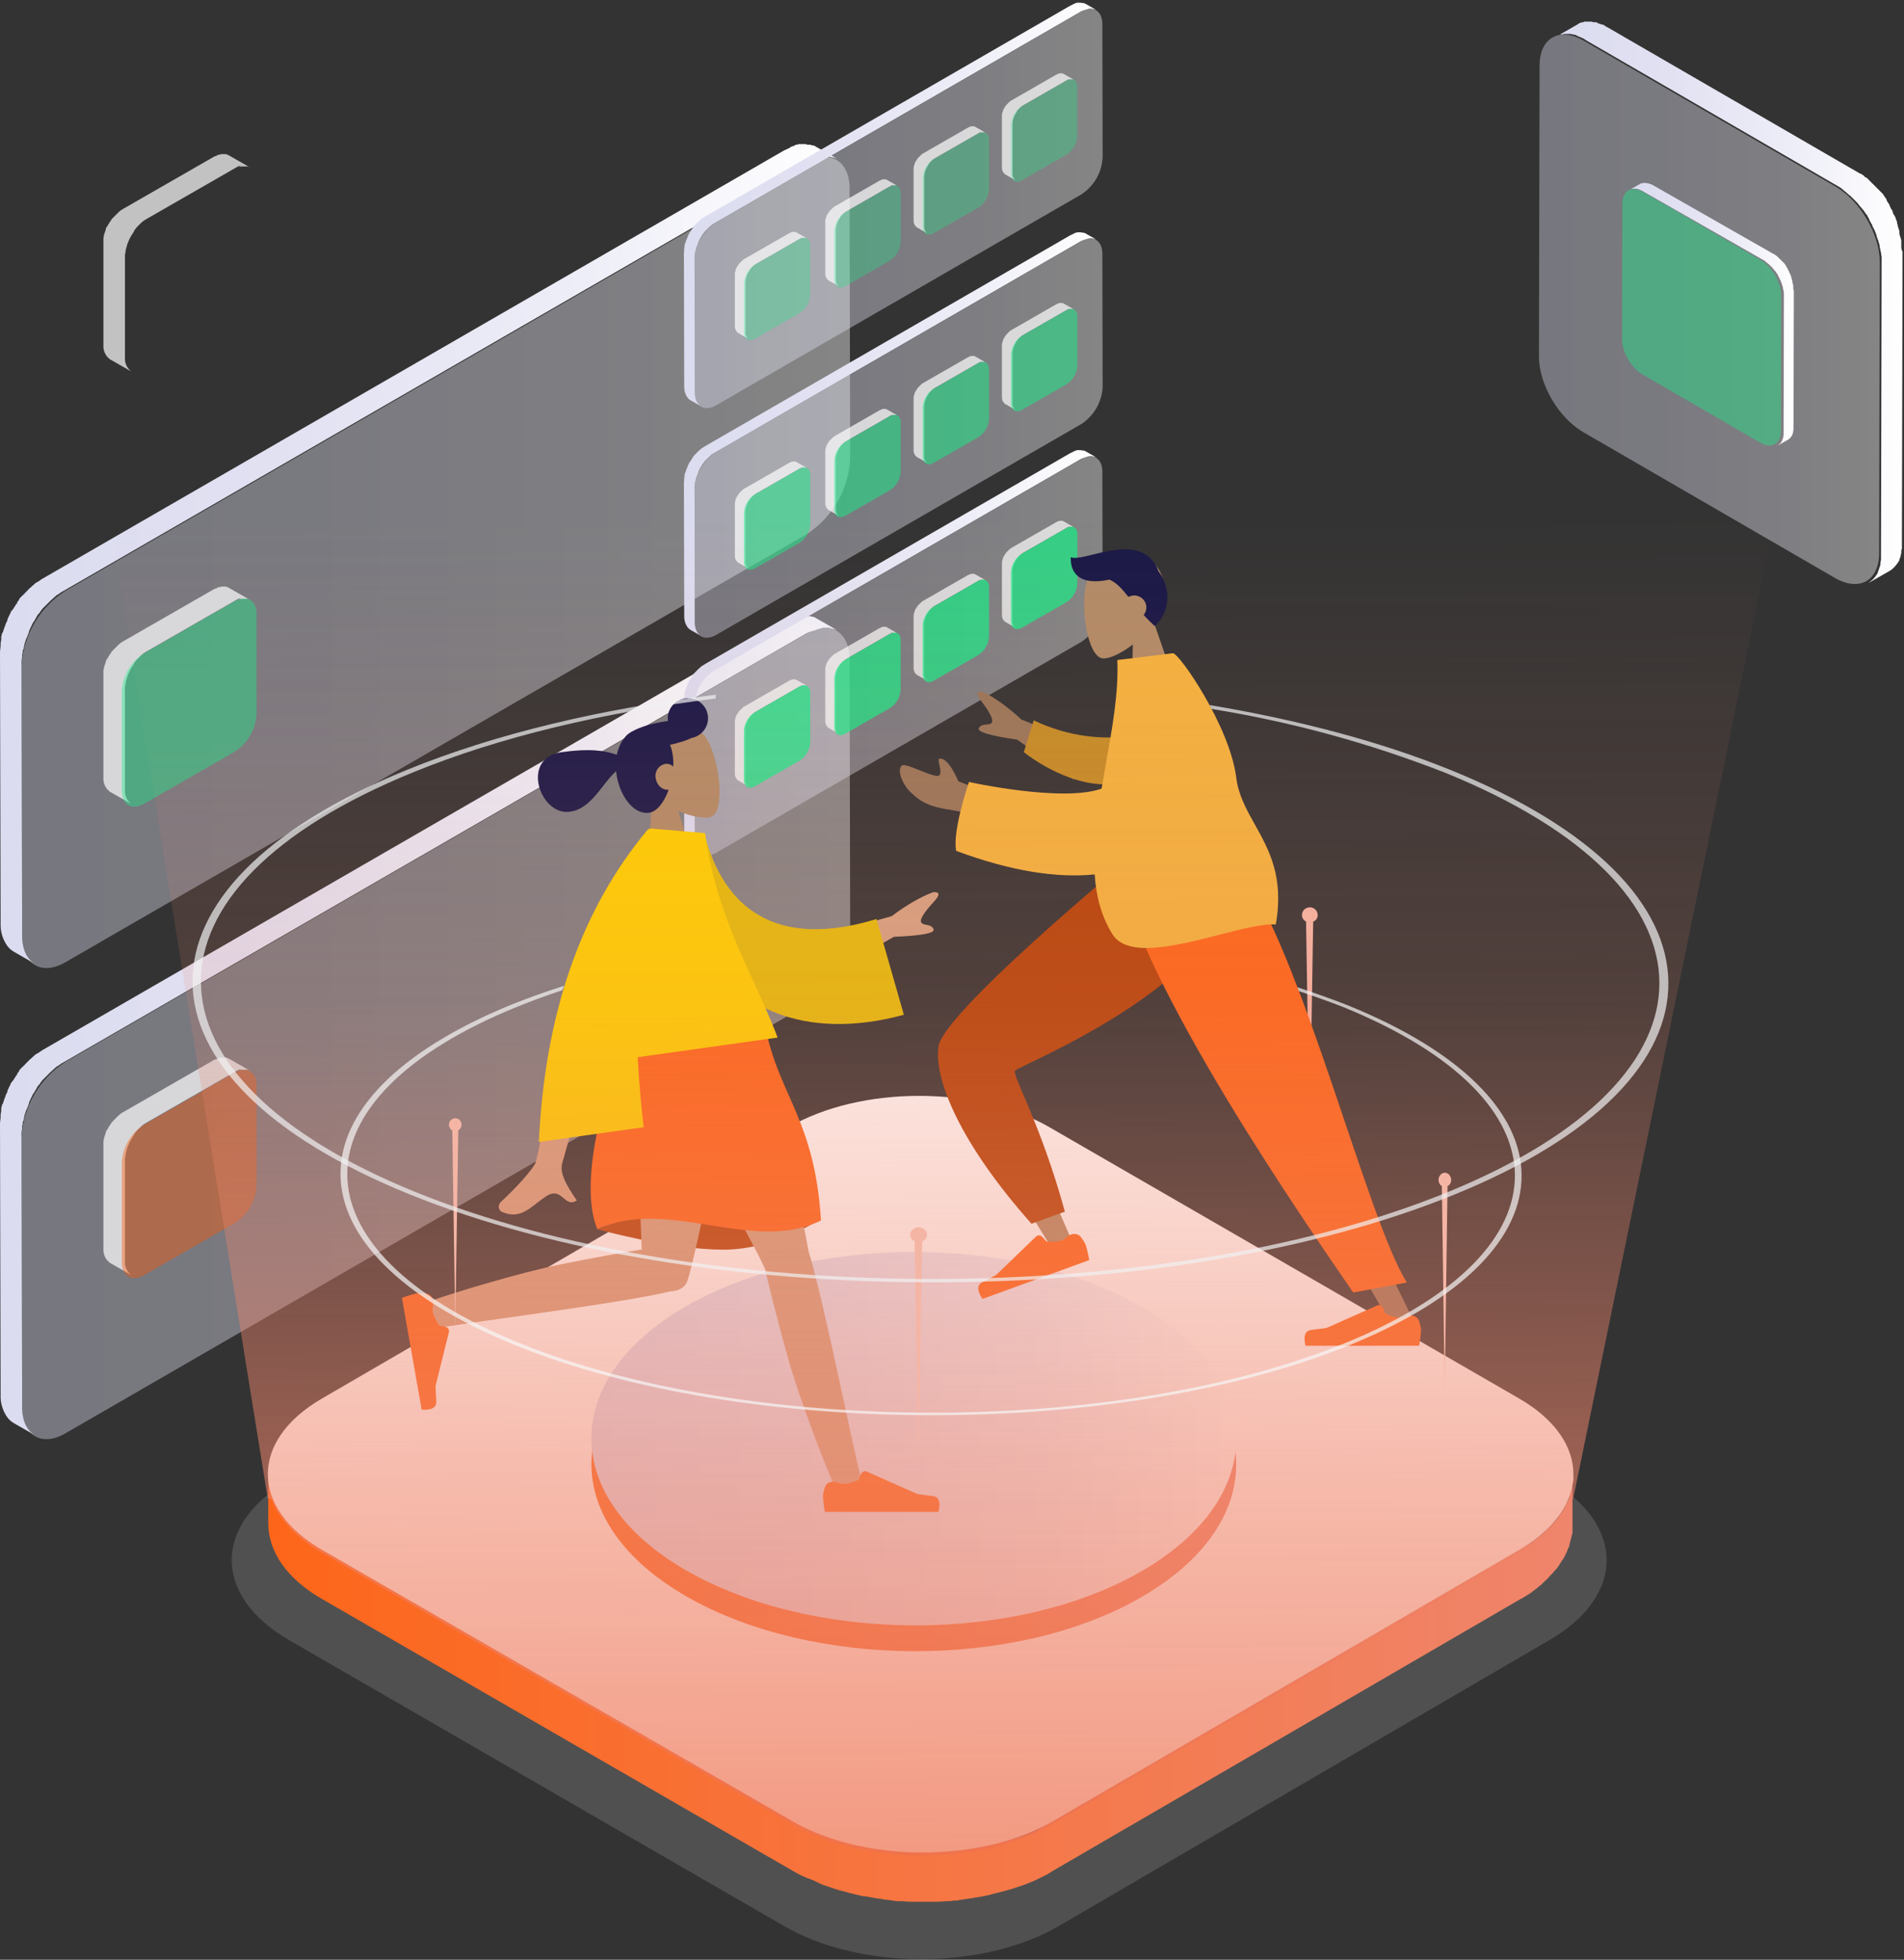 <svg width="441" height="454" viewBox="0 0 441 454" fill="none" xmlns="http://www.w3.org/2000/svg">
<rect x="0" y="0" width="441" height="454" fill="#333333" stroke="none"/>
<path fill-rule="evenodd" clip-rule="evenodd" d="M305.196 211.969C305.196 210.983 304.381 210.184 303.375 210.184C302.37 210.184 301.555 210.983 301.555 211.969C301.55 212.615 301.92 213.208 302.508 213.499L303.375 267.555H303.289L304.156 213.499C304.806 213.266 305.227 212.647 305.196 211.969Z" fill="url(#paint0_linear)"/>
<path fill-rule="evenodd" clip-rule="evenodd" d="M189.082 145.873C189.225 145.873 189.367 145.731 189.51 145.731C189.666 145.749 189.823 145.697 189.937 145.588C190.138 145.609 190.34 145.559 190.507 145.445H191.647C191.894 145.408 192.146 145.459 192.359 145.588H192.502C192.644 145.588 192.929 145.731 193.072 145.731H193.214C193.499 145.873 193.642 145.873 193.927 146.016L188.94 143.164C188.797 143.022 188.655 143.022 188.37 142.879H188.085C187.942 142.879 187.942 142.879 187.8 142.737H187.23C187.029 142.758 186.827 142.708 186.66 142.594H185.093C184.936 142.575 184.779 142.628 184.665 142.737H184.38C184.238 142.737 184.238 142.737 184.095 142.879C183.953 143.022 183.668 143.022 183.383 143.164C183.098 143.307 183.24 143.164 183.098 143.307C183.019 143.307 182.955 143.371 182.955 143.45C182.528 143.592 182.1 143.877 181.673 144.02L10.117 243.105C9.547 243.39 9.119 243.818 8.549 244.103C8.407 244.103 8.407 244.246 8.264 244.246C7.837 244.673 7.267 245.101 6.839 245.529C6.761 245.529 6.697 245.593 6.697 245.671L6.412 245.956L5.7 246.669C5.7 246.812 5.557 246.812 5.415 246.954L5.272 247.097L4.845 247.525L4.56 247.81C4.56 247.952 4.417 247.952 4.417 248.095C4.417 248.238 4.275 248.38 4.132 248.523C3.99 248.665 3.99 248.665 3.99 248.808C3.99 248.95 3.847 249.093 3.705 249.236C3.562 249.378 3.562 249.378 3.562 249.521C3.562 249.599 3.498 249.663 3.42 249.663C3.281 249.979 3.088 250.269 2.85 250.519C2.85 250.597 2.786 250.661 2.707 250.661C2.557 250.818 2.458 251.017 2.422 251.232C2.422 251.374 2.28 251.374 2.28 251.517C2.28 251.659 2.137 251.659 2.137 251.802C2.137 251.944 1.995 251.944 1.995 252.087C1.995 252.23 1.71 252.515 1.71 252.8V252.942L1.282 253.798V253.94C1.267 254.048 1.217 254.149 1.14 254.225C1.14 254.368 0.997 254.511 0.997 254.653C0.997 254.796 0.855 254.938 0.855 255.081C0.855 255.223 0.712 255.366 0.712 255.509C0.712 255.651 0.712 255.651 0.57 255.794C0.427 255.936 0.427 256.079 0.427 256.221C0.427 256.364 0.285 256.507 0.285 256.792V257.362C0.285 257.647 0.142 257.932 0.142 258.217V258.645C0.142 259.215 0 259.786 0 260.356L0.142 323.086C0.07 324.795 0.517 326.485 1.425 327.934C1.844 328.637 2.431 329.225 3.135 329.644L8.122 332.496C6.269 331.498 5.13 329.217 5.13 325.938L4.987 263.207C4.964 262.633 5.012 262.059 5.13 261.496V261.069C5.13 260.784 5.272 260.499 5.272 260.213C5.251 260.012 5.301 259.81 5.415 259.643C5.415 259.501 5.557 259.358 5.557 259.073C5.557 258.788 5.7 258.645 5.7 258.36C5.7 258.075 5.842 258.075 5.842 257.932C5.842 257.79 5.985 257.362 6.127 257.077C6.142 256.969 6.192 256.869 6.269 256.792C6.412 256.364 6.554 256.079 6.697 255.651V255.509C6.839 255.223 6.982 254.796 7.124 254.511C7.267 254.225 7.267 254.368 7.267 254.225L7.694 253.37C7.694 253.291 7.758 253.227 7.837 253.227C7.979 252.942 8.264 252.515 8.407 252.23C8.549 251.944 8.549 252.087 8.549 251.944C8.694 251.674 8.887 251.432 9.119 251.232C9.262 251.089 9.262 250.946 9.404 250.804C9.547 250.661 9.689 250.376 9.832 250.234L10.259 249.806L10.687 249.378L11.399 248.665L11.684 248.38C12.111 247.952 12.681 247.525 13.109 247.097C13.251 247.097 13.251 246.954 13.394 246.954C13.883 246.572 14.408 246.238 14.961 245.956L186.517 146.871C186.916 146.622 187.348 146.43 187.8 146.301C187.942 146.301 188.085 146.158 188.227 146.158C188.37 146.158 188.811 146.016 189.082 145.873Z" fill="url(#paint1_linear)"/>
<g opacity="0.4">
<path fill-rule="evenodd" clip-rule="evenodd" d="M186.66 146.871C192.217 143.592 196.776 146.301 196.776 152.716L196.919 215.447C196.529 222.532 192.767 229.001 186.802 232.84L15.246 331.997C9.689 335.276 5.129 332.567 5.129 326.151L4.987 263.421C5.376 256.336 9.139 249.867 15.104 246.028L186.66 146.871Z" fill="url(#paint2_linear)"/>
</g>
<path opacity="0.7" fill-rule="evenodd" clip-rule="evenodd" d="M55.427 247.953C55.697 247.837 55.99 247.788 56.282 247.81H57.28C57.544 247.815 57.797 247.917 57.992 248.095L53.005 245.244C52.862 245.244 52.862 245.101 52.72 245.101C52.578 245.101 52.578 245.101 52.435 244.959H51.295C51.139 244.94 50.982 244.992 50.868 245.101H50.597C50.455 245.101 50.455 245.101 50.312 245.244C50.169 245.387 49.885 245.387 49.599 245.529L28.511 257.647C28.146 257.836 27.81 258.076 27.514 258.36L27.229 258.645L26.801 259.073L26.659 259.216L26.516 259.358L26.374 259.501L25.946 259.929L25.804 260.071V260.214L25.662 260.356C25.519 260.499 25.519 260.641 25.377 260.784C25.234 260.927 25.234 261.069 25.091 261.212C25.076 261.32 25.026 261.42 24.949 261.497C24.806 261.639 24.806 261.782 24.664 261.925C24.522 262.067 24.522 262.21 24.522 262.352C24.522 262.495 24.379 262.637 24.379 262.78C24.379 262.923 24.237 263.065 24.237 263.208C24.237 263.35 24.237 263.35 24.094 263.493V263.778C24.094 263.921 23.952 264.206 23.952 264.348V289.226C23.883 290.205 24.188 291.174 24.806 291.935L25.377 292.506L30.364 295.357C29.369 294.572 28.834 293.341 28.939 292.078V268.839C28.916 268.453 28.964 268.067 29.081 267.699V267.556C29.108 267.162 29.205 266.776 29.366 266.415V266.273C29.485 265.884 29.628 265.503 29.794 265.132C29.955 264.738 30.145 264.357 30.364 263.992C30.649 263.564 30.791 263.279 31.076 262.851V262.709C31.361 262.424 31.503 262.138 31.788 261.853L31.931 261.711L32.501 261.14L32.786 260.855C33.093 260.584 33.428 260.346 33.783 260.142L54.872 248.024C55.192 247.856 55.526 247.713 55.869 247.596C55.285 248.095 55.427 248.095 55.427 247.953Z" fill="white"/>
<g opacity="0.4">
<path fill-rule="evenodd" clip-rule="evenodd" d="M54.286 248.524C57.136 246.955 59.416 248.238 59.416 251.375V274.614C59.237 278.143 57.384 281.375 54.428 283.31L33.34 295.429C30.49 296.997 28.353 295.714 28.21 292.577V269.339C28.389 265.809 30.242 262.577 33.198 260.642L54.286 248.524Z" fill="#FF5600"/>
</g>
<g opacity="0.3">
<path fill-rule="evenodd" clip-rule="evenodd" d="M358.821 342.894C376.527 353.119 376.527 369.658 358.971 379.883L245.231 446.191C227.675 456.416 199.165 456.416 181.609 446.191L66.969 379.958C49.263 369.733 49.263 353.194 66.819 342.969L180.709 276.661C198.265 266.436 226.775 266.436 244.331 276.661L358.821 342.894Z" fill="#959595"/>
</g>
<path fill-rule="evenodd" clip-rule="evenodd" d="M364.485 342.333V342.903C364.393 343.284 364.297 343.664 364.202 344.044C364.202 344.187 364.06 344.472 364.06 344.614C364.06 344.757 363.917 345.042 363.917 345.185C363.917 345.327 363.775 345.612 363.775 345.755C363.775 345.897 363.632 346.183 363.632 346.325C363.632 346.468 363.49 346.753 363.49 346.895C363.49 347.038 363.347 347.323 363.205 347.608C363.062 347.893 363.062 348.036 362.92 348.179C362.777 348.321 362.635 348.606 362.635 348.749C362.635 348.891 362.492 349.034 362.35 349.319C362.24 349.575 362.096 349.814 361.923 350.032C361.78 350.175 361.78 350.317 361.638 350.46C361.495 350.602 361.21 351.03 361.068 351.315C360.925 351.6 360.925 351.6 360.783 351.743C360.443 352.205 360.062 352.635 359.643 353.026C359.5 353.168 359.5 353.311 359.358 353.311C359.062 353.678 358.728 354.013 358.36 354.309L357.933 354.737L357.363 355.307C357.22 355.45 356.935 355.592 356.793 355.735C356.523 355.88 356.281 356.073 356.08 356.305C355.938 356.448 355.653 356.59 355.511 356.733C355.24 356.878 354.999 357.071 354.798 357.303C354.513 357.446 354.371 357.588 354.086 357.731C353.83 357.841 353.591 357.985 353.373 358.158C353.088 358.301 352.661 358.586 352.376 358.729L243.942 421.887C242.945 422.457 242.09 422.885 241.092 423.455C240.837 423.565 240.597 423.709 240.38 423.883C239.504 424.323 238.599 424.704 237.673 425.023C237.53 425.023 237.388 425.166 237.245 425.166C236.229 425.583 235.181 425.917 234.11 426.164C233.417 426.42 232.702 426.611 231.973 426.734L230.263 427.162C229.444 427.3 228.635 427.49 227.841 427.732C227.285 427.896 226.71 427.992 226.131 428.017C225.846 428.017 225.704 428.16 225.419 428.16L222.426 428.587C222.141 428.587 221.856 428.73 221.571 428.73C221.001 428.73 220.431 428.872 219.861 428.872C218.916 428.991 217.964 429.039 217.012 429.015H210.885C210.169 429.039 209.453 428.991 208.747 428.872C208.035 428.872 207.465 428.73 206.753 428.73C206.033 428.705 205.317 428.61 204.615 428.445C204.045 428.302 203.333 428.302 202.763 428.16L200.483 427.732L198.773 427.304C197.858 427.116 196.955 426.878 196.066 426.591L194.356 426.164C194.071 426.021 193.786 426.021 193.501 425.879L190.936 425.023C190.651 424.881 190.366 424.881 190.224 424.738C189.439 424.466 188.677 424.132 187.944 423.74C187.517 423.597 187.232 423.455 186.804 423.312C185.664 422.742 184.667 422.314 183.669 421.744L74.82 358.871C72.4 357.476 70.152 355.801 68.123 353.881C67.421 353.204 66.755 352.49 66.129 351.742C65.273 350.602 64.561 349.461 63.849 348.321C62.731 346.11 62.146 343.669 62.139 341.192V352.883C62.139 359.299 66.271 365.714 74.82 370.562L183.681 433.434C184.682 434.042 185.73 434.566 186.816 435.003C187.244 435.145 187.529 435.288 187.956 435.43C188.384 435.573 189.238 436.001 189.808 436.286C189.916 436.301 190.017 436.351 190.093 436.428C190.378 436.571 190.521 436.571 190.806 436.713L193.371 437.569C193.656 437.711 193.941 437.711 194.226 437.854C194.511 437.997 194.653 437.997 194.796 437.997C195.223 438.139 195.508 438.139 195.935 438.282C196.79 438.567 197.645 438.709 198.643 438.995C198.928 438.995 199.07 439.137 199.355 439.137C199.674 439.254 200.014 439.303 200.353 439.28L202.632 439.707C202.917 439.707 203.202 439.85 203.487 439.85C203.826 439.827 204.166 439.876 204.485 439.993C205.197 440.135 205.91 440.135 206.622 440.278C206.907 440.278 207.335 440.42 207.62 440.42H208.617C209.329 440.42 210.042 440.563 210.754 440.563H216.881C217.879 440.563 218.734 440.42 219.731 440.42C220.117 440.443 220.503 440.395 220.871 440.278H221.441C221.733 440.3 222.027 440.251 222.296 440.135L225.288 439.707C225.573 439.707 225.716 439.565 226.001 439.565H226.286C226.713 439.422 227.14 439.422 227.71 439.28C228.532 439.158 229.343 438.967 230.133 438.709L231.843 438.282C232.555 438.139 233.267 437.854 233.98 437.711C234.122 437.711 234.265 437.569 234.407 437.569L236.972 436.713C237.115 436.713 237.257 436.571 237.4 436.571C238.397 436.143 239.252 435.858 240.107 435.43L240.962 435.003C241.956 434.566 242.91 434.041 243.812 433.434L351.96 370.562C352.103 370.419 352.245 370.419 352.53 370.276C352.815 370.134 352.815 370.134 352.958 369.991C353.213 369.881 353.453 369.737 353.67 369.564C353.955 369.421 354.098 369.278 354.383 369.136C354.653 368.991 354.894 368.798 355.095 368.566C355.309 368.459 355.503 368.314 355.665 368.138C355.935 367.993 356.177 367.8 356.377 367.568C356.52 367.425 356.805 367.282 356.947 367.14L357.517 366.57L357.802 366.284C357.881 366.284 357.945 366.221 357.945 366.142C358.312 365.846 358.646 365.511 358.942 365.144C359.085 365.001 359.085 364.859 359.227 364.859C359.655 364.431 359.94 364.003 360.367 363.576L360.652 363.291C360.795 363.005 361.08 362.72 361.222 362.435C361.365 362.15 361.365 362.15 361.507 362.007C361.617 361.752 361.761 361.512 361.934 361.295L362.077 361.152C362.077 361.009 362.219 361.009 362.219 360.867C362.369 360.71 362.469 360.511 362.504 360.297C362.647 360.154 362.647 359.869 362.789 359.726C362.932 359.584 362.932 359.299 363.074 359.013C363.217 358.728 363.217 358.871 363.217 358.728C363.217 358.586 363.217 358.586 363.359 358.443C363.473 358.276 363.523 358.074 363.502 357.873C363.502 357.73 363.644 357.445 363.644 357.303C363.644 357.16 363.787 356.875 363.787 356.732C363.787 356.59 363.787 356.447 363.929 356.447V356.233C364.025 355.853 364.12 355.473 364.215 355.093V341.977C364.485 341.977 364.485 342.048 364.485 342.333Z" fill="url(#paint3_linear)"/>
<path fill-rule="evenodd" clip-rule="evenodd" d="M189.082 36.666C189.225 36.666 189.367 36.523 189.51 36.523C189.666 36.542 189.823 36.49 189.937 36.38C190.138 36.402 190.34 36.351 190.507 36.238H191.647C191.894 36.201 192.146 36.251 192.359 36.38H192.502C192.644 36.38 192.929 36.523 193.072 36.523H193.214C193.499 36.666 193.642 36.666 193.927 36.808L188.94 33.957C188.797 33.814 188.655 33.814 188.37 33.672H188.085C187.942 33.672 187.942 33.672 187.8 33.529H187.23C187.029 33.55 186.827 33.5 186.66 33.387H185.093C184.936 33.368 184.779 33.42 184.665 33.529H184.38C184.238 33.529 184.238 33.529 184.095 33.672C183.953 33.814 183.668 33.814 183.383 33.957C183.098 34.099 183.24 33.957 183.098 34.099C183.019 34.099 182.955 34.163 182.955 34.242C182.528 34.385 182.1 34.67 181.673 34.812L10.117 133.898C9.547 134.183 9.119 134.61 8.549 134.896C8.407 134.896 8.407 135.038 8.264 135.038C7.837 135.466 7.267 135.894 6.839 136.321C6.761 136.321 6.697 136.385 6.697 136.464L6.412 136.749L5.7 137.462C5.7 137.604 5.557 137.604 5.415 137.747L5.272 137.89L4.845 138.317L4.56 138.602C4.56 138.745 4.417 138.745 4.417 138.888C4.417 139.03 4.275 139.173 4.132 139.315C3.99 139.458 3.99 139.458 3.99 139.6C3.99 139.743 3.847 139.885 3.705 140.028C3.562 140.171 3.562 140.171 3.562 140.313C3.562 140.392 3.498 140.456 3.42 140.456C3.281 140.772 3.088 141.061 2.85 141.311C2.85 141.39 2.786 141.454 2.707 141.454C2.557 141.611 2.458 141.81 2.422 142.024C2.422 142.167 2.28 142.167 2.28 142.309C2.28 142.452 2.137 142.452 2.137 142.594C2.137 142.737 1.995 142.737 1.995 142.879C1.995 143.022 1.71 143.307 1.71 143.592V143.735L1.282 144.59V144.733C1.267 144.841 1.217 144.941 1.14 145.018C1.14 145.161 0.997 145.303 0.997 145.446C0.997 145.588 0.855 145.731 0.855 145.873C0.855 146.016 0.712 146.159 0.712 146.301C0.712 146.444 0.712 146.444 0.57 146.586C0.427 146.729 0.427 146.871 0.427 147.014C0.427 147.156 0.285 147.299 0.285 147.584V148.154C0.285 148.44 0.142 148.725 0.142 149.01V149.438C0.142 150.008 0 150.578 0 151.148L0.142 213.879C0.07 215.587 0.517 217.277 1.425 218.726C1.844 219.43 2.431 220.018 3.135 220.437L8.122 223.288C6.269 222.29 5.13 220.009 5.13 216.73L4.987 154C4.964 153.426 5.012 152.851 5.13 152.289V151.861C5.13 151.576 5.272 151.291 5.272 151.006C5.251 150.805 5.301 150.603 5.415 150.436C5.415 150.293 5.557 150.15 5.557 149.865C5.557 149.58 5.7 149.438 5.7 149.152C5.7 148.867 5.842 148.867 5.842 148.725C5.842 148.582 5.985 148.154 6.127 147.869C6.142 147.761 6.192 147.661 6.269 147.584C6.412 147.156 6.554 146.871 6.697 146.444V146.301C6.839 146.016 6.982 145.588 7.124 145.303C7.267 145.018 7.267 145.161 7.267 145.018L7.694 144.163C7.694 144.084 7.758 144.02 7.837 144.02C7.979 143.735 8.264 143.307 8.407 143.022C8.549 142.737 8.549 142.879 8.549 142.737C8.694 142.466 8.887 142.225 9.119 142.024C9.262 141.881 9.262 141.739 9.404 141.596C9.547 141.454 9.689 141.169 9.832 141.026L10.259 140.598L10.687 140.171L11.399 139.458L11.684 139.173C12.111 138.745 12.681 138.317 13.109 137.89C13.251 137.89 13.251 137.747 13.394 137.747C13.883 137.364 14.408 137.03 14.961 136.749L186.517 37.664C186.916 37.415 187.348 37.223 187.8 37.093C187.942 37.093 188.085 36.951 188.227 36.951C188.37 36.951 188.811 36.88 189.082 36.666Z" fill="url(#paint4_linear)"/>
<g opacity="0.4">
<path fill-rule="evenodd" clip-rule="evenodd" d="M186.66 37.806C192.217 34.527 196.776 37.236 196.776 43.651L196.919 106.381C196.529 113.467 192.767 119.936 186.802 123.775L15.246 222.86C9.689 226.139 5.129 223.43 5.129 217.015L4.987 154.285C5.376 147.199 9.139 140.73 15.104 136.891L186.66 37.806Z" fill="url(#paint5_linear)"/>
</g>
<path fill-rule="evenodd" clip-rule="evenodd" d="M351.804 323.942C368.617 333.636 368.617 349.319 351.946 359.014L243.94 421.886C227.269 431.581 200.196 431.581 183.525 421.886L74.663 359.085C57.85 349.39 57.85 333.708 74.521 324.013L182.67 261.14C199.341 251.445 226.414 251.445 243.085 261.14L351.804 323.942Z" fill="white"/>
<path fill-rule="evenodd" clip-rule="evenodd" d="M264.33 308.686C293.54 325.51 293.683 352.883 264.615 369.848C235.547 386.814 188.384 386.672 159.031 369.848C129.678 353.025 129.678 325.51 158.746 308.686C187.814 291.863 235.106 291.721 264.33 308.686Z" fill="url(#paint6_linear)"/>
<path fill-rule="evenodd" clip-rule="evenodd" d="M264.33 302.699C293.54 319.522 293.683 346.895 264.615 363.861C235.547 380.826 188.384 380.684 159.031 363.861C129.678 347.038 129.678 319.522 158.746 302.699C187.814 285.876 235.106 285.733 264.33 302.699Z" fill="url(#paint7_linear)"/>
<path fill-rule="evenodd" clip-rule="evenodd" d="M251.532 105.893C251.602 105.893 251.672 105.823 251.743 105.823C251.82 105.832 251.897 105.806 251.953 105.753C252.052 105.763 252.151 105.738 252.234 105.683H252.795C252.917 105.664 253.041 105.689 253.146 105.753H253.216C253.286 105.753 253.427 105.823 253.497 105.823H253.567C253.707 105.893 253.778 105.893 253.918 105.963L251.462 104.559C251.392 104.489 251.321 104.489 251.181 104.419H251.041C250.971 104.419 250.971 104.419 250.9 104.348H250.62C250.521 104.359 250.421 104.334 250.339 104.278H249.567C249.49 104.269 249.413 104.295 249.357 104.348H249.216C249.146 104.348 249.146 104.348 249.076 104.419C249.006 104.489 248.865 104.489 248.725 104.559C248.585 104.629 248.655 104.559 248.585 104.629C248.566 104.629 248.548 104.637 248.535 104.65C248.522 104.663 248.514 104.681 248.514 104.7C248.304 104.77 248.093 104.91 247.883 104.98L163.391 153.78C163.111 153.92 162.9 154.131 162.619 154.271C162.549 154.271 162.549 154.342 162.479 154.342C162.269 154.552 161.988 154.763 161.777 154.974C161.739 154.974 161.707 155.005 161.707 155.044L161.567 155.184L161.216 155.535C161.216 155.606 161.146 155.606 161.076 155.676L161.005 155.746L160.795 155.957L160.655 156.097C160.655 156.167 160.584 156.167 160.584 156.237C160.584 156.308 160.514 156.378 160.444 156.448C160.374 156.518 160.374 156.518 160.374 156.589C160.374 156.659 160.304 156.729 160.234 156.799C160.163 156.869 160.163 156.869 160.163 156.94C160.163 156.978 160.132 157.01 160.093 157.01C160.025 157.165 159.93 157.308 159.812 157.431C159.812 157.47 159.781 157.501 159.742 157.501C159.668 157.579 159.619 157.677 159.602 157.782C159.602 157.852 159.532 157.852 159.532 157.923C159.532 157.993 159.462 157.993 159.462 158.063C159.462 158.133 159.391 158.133 159.391 158.203C159.391 158.274 159.251 158.414 159.251 158.555V158.625L159.041 159.046V159.116C159.033 159.17 159.008 159.219 158.97 159.257C158.97 159.327 158.9 159.397 158.9 159.467C158.9 159.538 158.83 159.608 158.83 159.678C158.83 159.748 158.76 159.818 158.76 159.889C158.76 159.959 158.76 159.959 158.69 160.029C158.619 160.099 158.619 160.17 158.619 160.24C158.619 160.31 158.549 160.38 158.549 160.521V160.801C158.549 160.942 158.479 161.082 158.479 161.223V161.433C158.479 161.714 158.409 161.995 158.409 162.276L158.479 193.171C158.444 194.012 158.664 194.844 159.111 195.558C159.317 195.905 159.606 196.194 159.953 196.401L162.409 197.805C161.497 197.313 160.935 196.19 160.935 194.575L160.865 163.68C160.854 163.398 160.877 163.115 160.935 162.838V162.627C160.935 162.487 161.005 162.346 161.005 162.206C160.995 162.107 161.02 162.007 161.076 161.925C161.076 161.855 161.146 161.784 161.146 161.644C161.146 161.504 161.216 161.433 161.216 161.293C161.216 161.153 161.286 161.153 161.286 161.082C161.286 161.012 161.356 160.801 161.426 160.661C161.434 160.608 161.459 160.558 161.497 160.521C161.567 160.31 161.637 160.17 161.707 159.959V159.889C161.777 159.748 161.848 159.538 161.918 159.397C161.988 159.257 161.988 159.327 161.988 159.257L162.198 158.835C162.198 158.797 162.23 158.765 162.269 158.765C162.339 158.625 162.479 158.414 162.549 158.274C162.619 158.133 162.619 158.203 162.619 158.133C162.691 158 162.786 157.881 162.9 157.782C162.97 157.712 162.97 157.642 163.041 157.572C163.111 157.501 163.181 157.361 163.251 157.291L163.462 157.08L163.672 156.869L164.023 156.518L164.163 156.378C164.374 156.167 164.655 155.957 164.865 155.746C164.935 155.746 164.935 155.676 165.005 155.676C165.246 155.487 165.505 155.323 165.777 155.184L250.269 106.385C250.465 106.262 250.678 106.168 250.9 106.104C250.971 106.104 251.041 106.034 251.111 106.034C251.239 105.956 251.383 105.908 251.532 105.893Z" fill="url(#paint8_linear)"/>
<g opacity="0.4">
<path fill-rule="evenodd" clip-rule="evenodd" d="M250.339 106.385C253.076 104.77 255.321 106.104 255.321 109.263L255.391 140.158C255.2 143.648 253.347 146.834 250.409 148.724L165.918 197.524C163.181 199.139 160.935 197.805 160.935 194.645L160.865 163.75C161.057 160.261 162.91 157.075 165.847 155.184L250.339 106.385Z" fill="url(#paint9_linear)"/>
</g>
<path opacity="0.7" fill-rule="evenodd" clip-rule="evenodd" d="M185.707 158.855C185.84 158.798 185.984 158.774 186.128 158.785H186.619C186.75 158.787 186.874 158.837 186.97 158.925L184.514 157.521C184.444 157.521 184.444 157.45 184.374 157.45C184.304 157.45 184.304 157.45 184.233 157.38H183.672C183.595 157.371 183.518 157.397 183.461 157.45H183.328C183.258 157.45 183.258 157.45 183.188 157.521C183.118 157.591 182.977 157.591 182.837 157.661L172.451 163.629C172.271 163.722 172.106 163.84 171.96 163.981L171.819 164.121L171.609 164.332L171.539 164.402L171.468 164.472L171.398 164.542L171.188 164.753L171.118 164.823V164.893L171.047 164.964C170.977 165.034 170.977 165.104 170.907 165.174C170.837 165.244 170.837 165.315 170.767 165.385C170.759 165.438 170.735 165.487 170.697 165.525C170.626 165.595 170.626 165.666 170.556 165.736C170.486 165.806 170.486 165.876 170.486 165.947C170.486 166.017 170.416 166.087 170.416 166.157C170.416 166.227 170.346 166.298 170.346 166.368C170.346 166.438 170.346 166.438 170.276 166.508V166.649C170.276 166.719 170.205 166.859 170.205 166.93V179.147C170.171 179.629 170.322 180.106 170.626 180.481L170.907 180.762L173.363 182.166C172.873 181.78 172.61 181.173 172.661 180.551V169.106C172.65 168.916 172.674 168.726 172.732 168.544V168.474C172.745 168.28 172.792 168.09 172.872 167.913V167.842C172.93 167.651 173.001 167.463 173.083 167.281C173.162 167.087 173.256 166.899 173.363 166.719C173.504 166.508 173.574 166.368 173.714 166.157V166.087C173.854 165.947 173.925 165.806 174.065 165.666L174.135 165.595L174.416 165.315L174.556 165.174C174.708 165.041 174.872 164.923 175.047 164.823L185.433 158.855C185.591 158.772 185.756 158.701 185.925 158.644C185.637 158.855 185.707 158.855 185.707 158.855Z" fill="white"/>
<path opacity="0.7" fill-rule="evenodd" clip-rule="evenodd" d="M185.146 159.065C186.549 158.293 187.672 158.925 187.672 160.47V171.915C187.584 173.653 186.671 175.244 185.216 176.198L174.83 182.166C173.426 182.938 172.374 182.306 172.304 180.762V169.317C172.392 167.578 173.304 165.987 174.76 165.034L185.146 159.065Z" fill="#15EF87"/>
<path opacity="0.7" fill-rule="evenodd" clip-rule="evenodd" d="M206.65 146.671C206.783 146.614 206.927 146.59 207.071 146.601H207.562C207.693 146.603 207.817 146.653 207.913 146.741L205.457 145.337C205.387 145.337 205.387 145.267 205.317 145.267C205.247 145.267 205.247 145.267 205.177 145.197H204.615C204.538 145.187 204.461 145.213 204.405 145.267H204.271C204.201 145.267 204.201 145.267 204.131 145.337C204.061 145.407 203.92 145.407 203.78 145.478L193.394 151.446C193.214 151.539 193.049 151.657 192.903 151.797L192.762 151.937L192.552 152.148L192.482 152.218L192.412 152.288L192.341 152.359L192.131 152.569L192.061 152.639V152.71L191.991 152.78C191.92 152.85 191.92 152.92 191.85 152.991C191.78 153.061 191.78 153.131 191.71 153.201C191.702 153.254 191.678 153.304 191.64 153.342C191.57 153.412 191.57 153.482 191.499 153.552C191.429 153.623 191.429 153.693 191.429 153.763C191.429 153.833 191.359 153.903 191.359 153.974C191.359 154.044 191.289 154.114 191.289 154.184C191.289 154.254 191.289 154.254 191.219 154.325V154.465C191.219 154.535 191.148 154.676 191.148 154.746V166.963C191.114 167.445 191.265 167.922 191.57 168.297L191.85 168.578L194.306 169.983C193.817 169.596 193.553 168.99 193.605 168.368V156.923C193.593 156.733 193.617 156.542 193.675 156.361V156.291C193.688 156.097 193.736 155.906 193.815 155.729V155.659C193.874 155.467 193.944 155.28 194.026 155.097C194.105 154.903 194.199 154.715 194.306 154.535C194.447 154.325 194.517 154.184 194.657 153.974V153.903C194.798 153.763 194.868 153.623 195.008 153.482L195.078 153.412L195.359 153.131L195.499 152.991C195.651 152.857 195.815 152.74 195.991 152.639L206.377 146.671C206.535 146.588 206.699 146.518 206.868 146.461C206.58 146.671 206.65 146.671 206.65 146.671Z" fill="white"/>
<path opacity="0.7" fill-rule="evenodd" clip-rule="evenodd" d="M206.089 146.882C207.493 146.11 208.615 146.741 208.615 148.286V159.731C208.527 161.47 207.615 163.061 206.159 164.014L195.773 169.983C194.37 170.755 193.317 170.123 193.247 168.578V157.133C193.335 155.395 194.248 153.803 195.703 152.85L206.089 146.882Z" fill="#15EF87"/>
<path opacity="0.7" fill-rule="evenodd" clip-rule="evenodd" d="M227.11 134.396C227.242 134.339 227.387 134.315 227.531 134.326H228.022C228.152 134.328 228.277 134.378 228.373 134.466L225.917 133.062C225.846 133.062 225.846 132.992 225.776 132.992C225.706 132.992 225.706 132.992 225.636 132.921H225.075C224.997 132.912 224.92 132.938 224.864 132.992H224.731C224.661 132.992 224.661 132.992 224.59 133.062C224.52 133.132 224.38 133.132 224.239 133.202L213.853 139.17C213.674 139.263 213.508 139.381 213.362 139.522L213.222 139.662L213.011 139.873L212.941 139.943L212.871 140.013L212.801 140.083L212.59 140.294L212.52 140.364V140.434L212.45 140.505C212.38 140.575 212.38 140.645 212.31 140.715C212.239 140.785 212.239 140.856 212.169 140.926C212.162 140.979 212.137 141.028 212.099 141.066C212.029 141.136 212.029 141.207 211.959 141.277C211.889 141.347 211.889 141.417 211.889 141.488C211.889 141.558 211.818 141.628 211.818 141.698C211.818 141.768 211.748 141.839 211.748 141.909C211.748 141.979 211.748 141.979 211.678 142.049V142.19C211.678 142.26 211.608 142.4 211.608 142.471V154.688C211.574 155.17 211.724 155.647 212.029 156.022L212.31 156.303L214.766 157.707C214.276 157.321 214.012 156.714 214.064 156.092V144.647C214.053 144.457 214.076 144.267 214.134 144.086V144.015C214.147 143.821 214.195 143.631 214.275 143.454V143.383C214.333 143.192 214.403 143.004 214.485 142.822C214.564 142.628 214.658 142.44 214.766 142.26C214.906 142.049 214.976 141.909 215.117 141.698V141.628C215.257 141.488 215.327 141.347 215.467 141.207L215.538 141.136L215.818 140.856L215.959 140.715C216.11 140.582 216.275 140.464 216.45 140.364L226.836 134.396C226.994 134.313 227.158 134.242 227.327 134.185C227.039 134.396 227.11 134.396 227.11 134.396Z" fill="white"/>
<path opacity="0.7" fill-rule="evenodd" clip-rule="evenodd" d="M226.548 134.606C227.952 133.834 229.075 134.466 229.075 136.011V147.456C228.987 149.194 228.074 150.786 226.619 151.739L216.233 157.707C214.829 158.479 213.776 157.847 213.706 156.303V144.858C213.794 143.119 214.707 141.528 216.162 140.575L226.548 134.606Z" fill="#15EF87"/>
<path opacity="0.7" fill-rule="evenodd" clip-rule="evenodd" d="M247.569 122.12C247.701 122.063 247.846 122.039 247.99 122.05H248.481C248.611 122.052 248.736 122.102 248.832 122.19L246.376 120.786C246.306 120.786 246.306 120.716 246.236 120.716C246.165 120.716 246.165 120.716 246.095 120.646H245.534C245.457 120.636 245.379 120.662 245.323 120.716H245.19C245.12 120.716 245.12 120.716 245.05 120.786C244.979 120.856 244.839 120.856 244.699 120.927L234.313 126.895C234.133 126.988 233.967 127.106 233.821 127.246L233.681 127.386L233.471 127.597L233.4 127.667L233.33 127.737L233.26 127.808L233.05 128.018L232.979 128.088V128.159L232.909 128.229C232.839 128.299 232.839 128.369 232.769 128.44C232.699 128.51 232.699 128.58 232.628 128.65C232.621 128.703 232.596 128.753 232.558 128.791C232.488 128.861 232.488 128.931 232.418 129.001C232.348 129.071 232.348 129.142 232.348 129.212C232.348 129.282 232.278 129.352 232.278 129.423C232.278 129.493 232.207 129.563 232.207 129.633C232.207 129.703 232.207 129.703 232.137 129.774V129.914C232.137 129.984 232.067 130.125 232.067 130.195V142.412C232.033 142.894 232.184 143.371 232.488 143.746L232.769 144.027L235.225 145.432C234.735 145.045 234.472 144.439 234.523 143.817V132.372C234.512 132.182 234.536 131.991 234.593 131.81V131.74C234.607 131.546 234.654 131.355 234.734 131.178V131.108C234.792 130.916 234.863 130.729 234.944 130.546C235.024 130.352 235.117 130.164 235.225 129.984C235.365 129.774 235.435 129.633 235.576 129.423V129.352C235.716 129.212 235.786 129.071 235.927 128.931L235.997 128.861L236.278 128.58L236.418 128.44C236.569 128.306 236.734 128.188 236.909 128.088L247.295 122.12C247.453 122.037 247.617 121.967 247.786 121.91C247.499 122.12 247.569 122.12 247.569 122.12Z" fill="white"/>
<path opacity="0.7" fill-rule="evenodd" clip-rule="evenodd" d="M247.008 122.331C248.411 121.558 249.534 122.19 249.534 123.735V135.18C249.446 136.918 248.533 138.51 247.078 139.463L236.692 145.431C235.288 146.204 234.236 145.572 234.166 144.027V132.582C234.254 130.844 235.166 129.252 236.622 128.299L247.008 122.331Z" fill="#15EF87"/>
<path fill-rule="evenodd" clip-rule="evenodd" d="M251.532 55.427C251.602 55.427 251.672 55.357 251.743 55.357C251.82 55.366 251.897 55.34 251.953 55.287C252.052 55.297 252.151 55.272 252.234 55.217H252.795C252.917 55.198 253.041 55.223 253.146 55.287H253.216C253.286 55.287 253.427 55.357 253.497 55.357H253.567C253.707 55.427 253.778 55.427 253.918 55.497L251.462 54.093C251.392 54.023 251.321 54.023 251.181 53.953H251.041C250.971 53.953 250.971 53.953 250.9 53.882H250.62C250.521 53.893 250.421 53.868 250.339 53.812H249.567C249.49 53.803 249.413 53.829 249.357 53.882H249.216C249.146 53.882 249.146 53.882 249.076 53.953C249.006 54.023 248.865 54.023 248.725 54.093C248.585 54.163 248.655 54.093 248.585 54.163C248.566 54.163 248.548 54.171 248.535 54.184C248.522 54.197 248.514 54.215 248.514 54.233C248.304 54.304 248.093 54.444 247.883 54.514L163.391 103.314C163.111 103.454 162.9 103.665 162.619 103.805C162.549 103.805 162.549 103.876 162.479 103.876C162.269 104.086 161.988 104.297 161.777 104.508C161.739 104.508 161.707 104.539 161.707 104.578L161.567 104.718L161.216 105.069C161.216 105.139 161.146 105.139 161.076 105.21L161.005 105.28L160.795 105.491L160.655 105.631C160.655 105.701 160.584 105.701 160.584 105.771C160.584 105.842 160.514 105.912 160.444 105.982C160.374 106.052 160.374 106.052 160.374 106.122C160.374 106.193 160.304 106.263 160.234 106.333C160.163 106.403 160.163 106.403 160.163 106.474C160.163 106.512 160.132 106.544 160.093 106.544C160.025 106.699 159.93 106.842 159.812 106.965C159.812 107.004 159.781 107.035 159.742 107.035C159.668 107.113 159.619 107.211 159.602 107.316C159.602 107.386 159.532 107.386 159.532 107.457C159.532 107.527 159.462 107.527 159.462 107.597C159.462 107.667 159.391 107.667 159.391 107.737C159.391 107.808 159.251 107.948 159.251 108.089V108.159L159.041 108.58V108.65C159.033 108.703 159.008 108.753 158.97 108.791C158.97 108.861 158.9 108.931 158.9 109.001C158.9 109.072 158.83 109.142 158.83 109.212C158.83 109.282 158.76 109.352 158.76 109.423C158.76 109.493 158.76 109.493 158.69 109.563C158.619 109.633 158.619 109.703 158.619 109.774C158.619 109.844 158.549 109.914 158.549 110.055V110.335C158.549 110.476 158.479 110.616 158.479 110.757V110.967C158.479 111.248 158.409 111.529 158.409 111.81L158.479 142.705C158.444 143.546 158.664 144.378 159.111 145.092C159.317 145.439 159.606 145.728 159.953 145.934L162.409 147.339C161.497 146.847 160.935 145.724 160.935 144.109L160.865 113.214C160.854 112.932 160.877 112.649 160.935 112.372V112.161C160.935 112.021 161.005 111.88 161.005 111.74C160.995 111.641 161.02 111.541 161.076 111.459C161.076 111.389 161.146 111.318 161.146 111.178C161.146 111.038 161.216 110.967 161.216 110.827C161.216 110.686 161.286 110.686 161.286 110.616C161.286 110.546 161.356 110.335 161.426 110.195C161.434 110.142 161.459 110.092 161.497 110.055C161.567 109.844 161.637 109.703 161.707 109.493V109.423C161.777 109.282 161.848 109.072 161.918 108.931C161.988 108.791 161.988 108.861 161.988 108.791L162.198 108.369C162.198 108.331 162.23 108.299 162.269 108.299C162.339 108.159 162.479 107.948 162.549 107.808C162.619 107.667 162.619 107.737 162.619 107.667C162.691 107.534 162.786 107.415 162.9 107.316C162.97 107.246 162.97 107.176 163.041 107.105C163.111 107.035 163.181 106.895 163.251 106.825L163.462 106.614L163.672 106.403L164.023 106.052L164.163 105.912C164.374 105.701 164.655 105.491 164.865 105.28C164.935 105.28 164.935 105.21 165.005 105.21C165.246 105.021 165.505 104.857 165.777 104.718L250.269 55.919C250.465 55.796 250.678 55.702 250.9 55.638C250.971 55.638 251.041 55.568 251.111 55.568C251.239 55.49 251.383 55.442 251.532 55.427Z" fill="url(#paint10_linear)"/>
<g opacity="0.4">
<path fill-rule="evenodd" clip-rule="evenodd" d="M250.339 55.919C253.076 54.304 255.321 55.638 255.321 58.797L255.391 89.692C255.2 93.182 253.347 96.368 250.409 98.258L165.918 147.058C163.181 148.673 160.935 147.339 160.935 144.179L160.865 113.284C161.057 109.795 162.91 106.609 165.847 104.718L250.339 55.919Z" fill="url(#paint11_linear)"/>
</g>
<path opacity="0.7" fill-rule="evenodd" clip-rule="evenodd" d="M185.707 108.389C185.84 108.332 185.984 108.307 186.128 108.319H186.619C186.75 108.321 186.874 108.371 186.97 108.459L184.514 107.055C184.444 107.055 184.444 106.984 184.374 106.984C184.304 106.984 184.304 106.984 184.233 106.914H183.672C183.595 106.905 183.518 106.931 183.461 106.984H183.328C183.258 106.984 183.258 106.984 183.188 107.055C183.118 107.125 182.977 107.125 182.837 107.195L172.451 113.163C172.271 113.256 172.106 113.374 171.96 113.514L171.819 113.655L171.609 113.866L171.539 113.936L171.468 114.006L171.398 114.076L171.188 114.287L171.118 114.357V114.427L171.047 114.497C170.977 114.568 170.977 114.638 170.907 114.708C170.837 114.778 170.837 114.849 170.767 114.919C170.759 114.972 170.735 115.021 170.697 115.059C170.626 115.129 170.626 115.2 170.556 115.27C170.486 115.34 170.486 115.41 170.486 115.48C170.486 115.551 170.416 115.621 170.416 115.691C170.416 115.761 170.346 115.832 170.346 115.902C170.346 115.972 170.346 115.972 170.276 116.042V116.183C170.276 116.253 170.205 116.393 170.205 116.463V128.681C170.171 129.163 170.322 129.64 170.626 130.015L170.907 130.296L173.363 131.7C172.873 131.314 172.61 130.707 172.661 130.085V118.64C172.65 118.45 172.674 118.26 172.732 118.078V118.008C172.745 117.814 172.792 117.624 172.872 117.446V117.376C172.93 117.185 173.001 116.997 173.083 116.815C173.162 116.621 173.256 116.433 173.363 116.253C173.504 116.042 173.574 115.902 173.714 115.691V115.621C173.854 115.48 173.925 115.34 174.065 115.2L174.135 115.129L174.416 114.849L174.556 114.708C174.708 114.575 174.872 114.457 175.047 114.357L185.433 108.389C185.591 108.306 185.756 108.235 185.925 108.178C185.637 108.389 185.707 108.389 185.707 108.389Z" fill="white"/>
<path opacity="0.5" fill-rule="evenodd" clip-rule="evenodd" d="M185.146 108.599C186.549 107.827 187.672 108.459 187.672 110.003V121.449C187.584 123.187 186.671 124.778 185.216 125.732L174.83 131.7C173.426 132.472 172.374 131.84 172.304 130.296V118.851C172.392 117.112 173.304 115.521 174.76 114.567L185.146 108.599Z" fill="#15EF87"/>
<path opacity="0.7" fill-rule="evenodd" clip-rule="evenodd" d="M206.65 96.205C206.783 96.148 206.927 96.124 207.071 96.135H207.562C207.693 96.137 207.817 96.187 207.913 96.275L205.457 94.871C205.387 94.871 205.387 94.801 205.317 94.801C205.247 94.801 205.247 94.801 205.177 94.731H204.615C204.538 94.721 204.461 94.747 204.405 94.801H204.271C204.201 94.801 204.201 94.801 204.131 94.871C204.061 94.941 203.92 94.941 203.78 95.011L193.394 100.98C193.214 101.073 193.049 101.191 192.903 101.331L192.762 101.471L192.552 101.682L192.482 101.752L192.412 101.822L192.341 101.893L192.131 102.103L192.061 102.173V102.244L191.991 102.314C191.92 102.384 191.92 102.454 191.85 102.525C191.78 102.595 191.78 102.665 191.71 102.735C191.702 102.788 191.678 102.838 191.64 102.876C191.57 102.946 191.57 103.016 191.499 103.086C191.429 103.156 191.429 103.227 191.429 103.297C191.429 103.367 191.359 103.437 191.359 103.508C191.359 103.578 191.289 103.648 191.289 103.718C191.289 103.788 191.289 103.788 191.219 103.859V103.999C191.219 104.069 191.148 104.21 191.148 104.28V116.497C191.114 116.979 191.265 117.456 191.57 117.831L191.85 118.112L194.306 119.517C193.817 119.13 193.553 118.524 193.605 117.902V106.457C193.593 106.267 193.617 106.076 193.675 105.895V105.825C193.688 105.631 193.736 105.44 193.815 105.263V105.193C193.874 105.001 193.944 104.814 194.026 104.631C194.105 104.437 194.199 104.249 194.306 104.069C194.447 103.859 194.517 103.718 194.657 103.508V103.437C194.798 103.297 194.868 103.156 195.008 103.016L195.078 102.946L195.359 102.665L195.499 102.525C195.651 102.391 195.815 102.273 195.991 102.173L206.377 96.205C206.535 96.122 206.699 96.052 206.868 95.995C206.58 96.205 206.65 96.205 206.65 96.205Z" fill="white"/>
<path opacity="0.5" fill-rule="evenodd" clip-rule="evenodd" d="M206.089 96.416C207.493 95.644 208.615 96.275 208.615 97.82V109.265C208.527 111.003 207.615 112.595 206.159 113.548L195.773 119.517C194.37 120.289 193.317 119.657 193.247 118.112V106.667C193.335 104.929 194.248 103.337 195.703 102.384L206.089 96.416Z" fill="#15EF87"/>
<path opacity="0.7" fill-rule="evenodd" clip-rule="evenodd" d="M227.11 83.93C227.242 83.873 227.387 83.849 227.531 83.859H228.022C228.152 83.862 228.277 83.912 228.373 84L225.917 82.596C225.846 82.596 225.846 82.525 225.776 82.525C225.706 82.525 225.706 82.525 225.636 82.455H225.075C224.997 82.446 224.92 82.472 224.864 82.525H224.731C224.661 82.525 224.661 82.525 224.59 82.596C224.52 82.666 224.38 82.666 224.239 82.736L213.853 88.704C213.674 88.797 213.508 88.915 213.362 89.055L213.222 89.196L213.011 89.406L212.941 89.477L212.871 89.547L212.801 89.617L212.59 89.828L212.52 89.898V89.968L212.45 90.038C212.38 90.109 212.38 90.179 212.31 90.249C212.239 90.319 212.239 90.389 212.169 90.46C212.162 90.513 212.137 90.562 212.099 90.6C212.029 90.67 212.029 90.741 211.959 90.811C211.889 90.881 211.889 90.951 211.889 91.022C211.889 91.092 211.818 91.162 211.818 91.232C211.818 91.302 211.748 91.373 211.748 91.443C211.748 91.513 211.748 91.513 211.678 91.583V91.724C211.678 91.794 211.608 91.934 211.608 92.004V104.222C211.574 104.704 211.724 105.181 212.029 105.556L212.31 105.837L214.766 107.241C214.276 106.855 214.012 106.248 214.064 105.626V94.181C214.053 93.991 214.076 93.801 214.134 93.619V93.549C214.147 93.355 214.195 93.165 214.275 92.987V92.917C214.333 92.726 214.403 92.538 214.485 92.356C214.564 92.162 214.658 91.974 214.766 91.794C214.906 91.583 214.976 91.443 215.117 91.232V91.162C215.257 91.022 215.327 90.881 215.467 90.741L215.538 90.67L215.818 90.389L215.959 90.249C216.11 90.116 216.275 89.998 216.45 89.898L226.836 83.93C226.994 83.847 227.158 83.776 227.327 83.719C227.039 83.93 227.11 83.93 227.11 83.93Z" fill="white"/>
<path opacity="0.5" fill-rule="evenodd" clip-rule="evenodd" d="M226.548 84.14C227.952 83.368 229.075 84 229.075 85.544V96.99C228.987 98.728 228.074 100.319 226.619 101.273L216.233 107.241C214.829 108.013 213.776 107.381 213.706 105.837V94.392C213.794 92.653 214.707 91.062 216.162 90.109L226.548 84.14Z" fill="#15EF87"/>
<path opacity="0.7" fill-rule="evenodd" clip-rule="evenodd" d="M247.569 71.654C247.701 71.597 247.846 71.573 247.99 71.584H248.481C248.611 71.586 248.736 71.636 248.832 71.724L246.376 70.32C246.306 70.32 246.306 70.25 246.236 70.25C246.165 70.25 246.165 70.25 246.095 70.18H245.534C245.457 70.17 245.379 70.196 245.323 70.25H245.19C245.12 70.25 245.12 70.25 245.05 70.32C244.979 70.39 244.839 70.39 244.699 70.46L234.313 76.429C234.133 76.522 233.967 76.64 233.821 76.78L233.681 76.92L233.471 77.131L233.4 77.201L233.33 77.271L233.26 77.341L233.05 77.552L232.979 77.622V77.693L232.909 77.763C232.839 77.833 232.839 77.903 232.769 77.974C232.699 78.044 232.699 78.114 232.628 78.184C232.621 78.237 232.596 78.287 232.558 78.325C232.488 78.395 232.488 78.465 232.418 78.535C232.348 78.605 232.348 78.676 232.348 78.746C232.348 78.816 232.278 78.886 232.278 78.957C232.278 79.027 232.207 79.097 232.207 79.167C232.207 79.237 232.207 79.237 232.137 79.308V79.448C232.137 79.518 232.067 79.659 232.067 79.729V91.946C232.033 92.428 232.184 92.905 232.488 93.28L232.769 93.561L235.225 94.966C234.735 94.579 234.472 93.973 234.523 93.351V81.906C234.512 81.716 234.536 81.525 234.593 81.344V81.274C234.607 81.079 234.654 80.889 234.734 80.712V80.642C234.792 80.45 234.863 80.263 234.944 80.08C235.024 79.886 235.117 79.698 235.225 79.518C235.365 79.308 235.435 79.167 235.576 78.957V78.886C235.716 78.746 235.786 78.605 235.927 78.465L235.997 78.395L236.278 78.114L236.418 77.974C236.569 77.84 236.734 77.722 236.909 77.622L247.295 71.654C247.453 71.571 247.617 71.501 247.786 71.444C247.499 71.654 247.569 71.654 247.569 71.654Z" fill="white"/>
<path opacity="0.5" fill-rule="evenodd" clip-rule="evenodd" d="M247.008 71.865C248.411 71.092 249.534 71.724 249.534 73.269V84.714C249.446 86.452 248.533 88.044 247.078 88.997L236.692 94.965C235.288 95.738 234.236 95.106 234.166 93.561V82.116C234.254 80.378 235.166 78.786 236.622 77.833L247.008 71.865Z" fill="#15EF87"/>
<path fill-rule="evenodd" clip-rule="evenodd" d="M251.532 2.233C251.602 2.233 251.672 2.163 251.743 2.163C251.82 2.172 251.897 2.146 251.953 2.092C252.052 2.103 252.151 2.078 252.234 2.022H252.795C252.917 2.004 253.041 2.029 253.146 2.092H253.216C253.286 2.092 253.427 2.163 253.497 2.163H253.567C253.707 2.233 253.778 2.233 253.918 2.303L251.462 0.899C251.392 0.828 251.321 0.828 251.181 0.758H251.041C250.971 0.758 250.971 0.758 250.9 0.688H250.62C250.521 0.699 250.421 0.674 250.339 0.618H249.567C249.49 0.609 249.413 0.634 249.357 0.688H249.216C249.146 0.688 249.146 0.688 249.076 0.758C249.006 0.828 248.865 0.828 248.725 0.899C248.585 0.969 248.655 0.899 248.585 0.969C248.566 0.969 248.548 0.976 248.535 0.989C248.522 1.003 248.514 1.02 248.514 1.039C248.304 1.109 248.093 1.25 247.883 1.32L163.391 50.12C163.111 50.26 162.9 50.471 162.619 50.611C162.549 50.611 162.549 50.681 162.479 50.681C162.269 50.892 161.988 51.102 161.777 51.313C161.739 51.313 161.707 51.345 161.707 51.383L161.567 51.524L161.216 51.875C161.216 51.945 161.146 51.945 161.076 52.015L161.005 52.086L160.795 52.296L160.655 52.437C160.655 52.507 160.584 52.507 160.584 52.577C160.584 52.647 160.514 52.718 160.444 52.788C160.374 52.858 160.374 52.858 160.374 52.928C160.374 52.998 160.304 53.069 160.234 53.139C160.163 53.209 160.163 53.209 160.163 53.279C160.163 53.318 160.132 53.349 160.093 53.349C160.025 53.505 159.93 53.648 159.812 53.771C159.812 53.809 159.781 53.841 159.742 53.841C159.668 53.918 159.619 54.016 159.602 54.122C159.602 54.192 159.532 54.192 159.532 54.262C159.532 54.332 159.462 54.332 159.462 54.403C159.462 54.473 159.391 54.473 159.391 54.543C159.391 54.613 159.251 54.754 159.251 54.894V54.964L159.041 55.386V55.456C159.033 55.509 159.008 55.558 158.97 55.596C158.97 55.666 158.9 55.737 158.9 55.807C158.9 55.877 158.83 55.947 158.83 56.018C158.83 56.088 158.76 56.158 158.76 56.228C158.76 56.298 158.76 56.298 158.69 56.369C158.619 56.439 158.619 56.509 158.619 56.579C158.619 56.65 158.549 56.72 158.549 56.86V57.141C158.549 57.282 158.479 57.422 158.479 57.562V57.773C158.479 58.054 158.409 58.335 158.409 58.616L158.479 89.51C158.444 90.352 158.664 91.184 159.111 91.898C159.317 92.244 159.606 92.534 159.953 92.74L162.409 94.144C161.497 93.653 160.935 92.529 160.935 90.915L160.865 60.02C160.854 59.737 160.877 59.454 160.935 59.177V58.967C160.935 58.826 161.005 58.686 161.005 58.545C160.995 58.446 161.02 58.347 161.076 58.264C161.076 58.194 161.146 58.124 161.146 57.984C161.146 57.843 161.216 57.773 161.216 57.633C161.216 57.492 161.286 57.492 161.286 57.422C161.286 57.352 161.356 57.141 161.426 57.001C161.434 56.947 161.459 56.898 161.497 56.86C161.567 56.65 161.637 56.509 161.707 56.298V56.228C161.777 56.088 161.848 55.877 161.918 55.737C161.988 55.596 161.988 55.666 161.988 55.596L162.198 55.175C162.198 55.136 162.23 55.105 162.269 55.105C162.339 54.964 162.479 54.754 162.549 54.613C162.619 54.473 162.619 54.543 162.619 54.473C162.691 54.34 162.786 54.221 162.9 54.122C162.97 54.052 162.97 53.981 163.041 53.911C163.111 53.841 163.181 53.7 163.251 53.63L163.462 53.42L163.672 53.209L164.023 52.858L164.163 52.718C164.374 52.507 164.655 52.296 164.865 52.086C164.935 52.086 164.935 52.015 165.005 52.015C165.246 51.827 165.505 51.662 165.777 51.524L250.269 2.724C250.465 2.602 250.678 2.507 250.9 2.443C250.971 2.443 251.041 2.373 251.111 2.373C251.239 2.295 251.383 2.247 251.532 2.233Z" fill="url(#paint12_linear)"/>
<g opacity="0.4">
<path fill-rule="evenodd" clip-rule="evenodd" d="M250.339 2.724C253.076 1.109 255.321 2.443 255.321 5.603L255.391 36.498C255.2 39.987 253.347 43.173 250.409 45.064L165.918 93.864C163.181 95.478 160.935 94.144 160.935 90.985L160.865 60.09C161.057 56.6 162.91 53.415 165.847 51.524L250.339 2.724Z" fill="url(#paint13_linear)"/>
</g>
<path opacity="0.7" fill-rule="evenodd" clip-rule="evenodd" d="M185.707 55.194C185.84 55.137 185.984 55.113 186.128 55.124H186.619C186.75 55.127 186.874 55.176 186.97 55.265L184.514 53.86C184.444 53.86 184.444 53.79 184.374 53.79C184.304 53.79 184.304 53.79 184.233 53.72H183.672C183.595 53.711 183.518 53.736 183.461 53.79H183.328C183.258 53.79 183.258 53.79 183.188 53.86C183.118 53.931 182.977 53.931 182.837 54.001L172.451 59.969C172.271 60.062 172.106 60.18 171.96 60.32L171.819 60.461L171.609 60.671L171.539 60.741L171.468 60.812L171.398 60.882L171.188 61.093L171.118 61.163V61.233L171.047 61.303C170.977 61.373 170.977 61.444 170.907 61.514C170.837 61.584 170.837 61.654 170.767 61.724C170.759 61.778 170.735 61.827 170.697 61.865C170.626 61.935 170.626 62.005 170.556 62.075C170.486 62.146 170.486 62.216 170.486 62.286C170.486 62.356 170.416 62.427 170.416 62.497C170.416 62.567 170.346 62.637 170.346 62.707C170.346 62.778 170.346 62.778 170.276 62.848V62.988C170.276 63.059 170.205 63.199 170.205 63.269V75.487C170.171 75.969 170.322 76.446 170.626 76.821L170.907 77.102L173.363 78.506C172.873 78.119 172.61 77.513 172.661 76.891V65.446C172.65 65.256 172.674 65.065 172.732 64.884V64.814C172.745 64.62 172.792 64.43 172.872 64.252V64.182C172.93 63.99 173.001 63.803 173.083 63.62C173.162 63.426 173.256 63.238 173.363 63.059C173.504 62.848 173.574 62.707 173.714 62.497V62.427C173.854 62.286 173.925 62.146 174.065 62.005L174.135 61.935L174.416 61.654L174.556 61.514C174.708 61.38 174.872 61.263 175.047 61.163L185.433 55.194C185.591 55.111 185.756 55.041 185.925 54.984C185.637 55.194 185.707 55.194 185.707 55.194Z" fill="white"/>
<path opacity="0.3" fill-rule="evenodd" clip-rule="evenodd" d="M185.146 55.405C186.549 54.633 187.672 55.264 187.672 56.809V68.254C187.584 69.993 186.671 71.584 185.216 72.537L174.83 78.506C173.426 79.278 172.374 78.646 172.304 77.101V65.656C172.392 63.918 173.304 62.326 174.76 61.373L185.146 55.405Z" fill="#15EF87"/>
<path opacity="0.7" fill-rule="evenodd" clip-rule="evenodd" d="M206.65 43.011C206.783 42.954 206.927 42.929 207.071 42.941H207.562C207.693 42.943 207.817 42.993 207.913 43.081L205.457 41.677C205.387 41.677 205.387 41.606 205.317 41.606C205.247 41.606 205.247 41.606 205.177 41.536H204.615C204.538 41.527 204.461 41.553 204.405 41.606H204.271C204.201 41.606 204.201 41.606 204.131 41.677C204.061 41.747 203.92 41.747 203.78 41.817L193.394 47.785C193.214 47.878 193.049 47.996 192.903 48.136L192.762 48.277L192.552 48.488L192.482 48.558L192.412 48.628L192.341 48.698L192.131 48.909L192.061 48.979V49.049L191.991 49.12C191.92 49.19 191.92 49.26 191.85 49.33C191.78 49.4 191.78 49.471 191.71 49.541C191.702 49.594 191.678 49.643 191.64 49.681C191.57 49.752 191.57 49.822 191.499 49.892C191.429 49.962 191.429 50.032 191.429 50.102C191.429 50.173 191.359 50.243 191.359 50.313C191.359 50.383 191.289 50.454 191.289 50.524C191.289 50.594 191.289 50.594 191.219 50.664V50.805C191.219 50.875 191.148 51.015 191.148 51.086V63.303C191.114 63.785 191.265 64.262 191.57 64.637L191.85 64.918L194.306 66.322C193.817 65.936 193.553 65.329 193.605 64.707V53.262C193.593 53.072 193.617 52.882 193.675 52.7V52.63C193.688 52.436 193.736 52.246 193.815 52.069V51.998C193.874 51.807 193.944 51.619 194.026 51.437C194.105 51.243 194.199 51.055 194.306 50.875C194.447 50.664 194.517 50.524 194.657 50.313V50.243C194.798 50.102 194.868 49.962 195.008 49.822L195.078 49.752L195.359 49.471L195.499 49.33C195.651 49.197 195.815 49.079 195.991 48.979L206.377 43.011C206.535 42.928 206.699 42.858 206.868 42.8C206.58 43.011 206.65 43.011 206.65 43.011Z" fill="white"/>
<path opacity="0.3" fill-rule="evenodd" clip-rule="evenodd" d="M206.089 43.221C207.493 42.449 208.615 43.081 208.615 44.626V56.071C208.527 57.809 207.615 59.401 206.159 60.354L195.773 66.322C194.37 67.095 193.317 66.463 193.247 64.918V53.473C193.335 51.735 194.248 50.143 195.703 49.19L206.089 43.221Z" fill="#15EF87"/>
<path opacity="0.7" fill-rule="evenodd" clip-rule="evenodd" d="M227.11 30.735C227.242 30.678 227.387 30.654 227.531 30.665H228.022C228.152 30.668 228.277 30.718 228.373 30.806L225.917 29.401C225.846 29.401 225.846 29.331 225.776 29.331C225.706 29.331 225.706 29.331 225.636 29.261H225.075C224.997 29.252 224.92 29.277 224.864 29.331H224.731C224.661 29.331 224.661 29.331 224.59 29.401C224.52 29.471 224.38 29.471 224.239 29.542L213.853 35.51C213.674 35.603 213.508 35.721 213.362 35.861L213.222 36.002L213.011 36.212L212.941 36.282L212.871 36.353L212.801 36.423L212.59 36.633L212.52 36.704V36.774L212.45 36.844C212.38 36.914 212.38 36.985 212.31 37.055C212.239 37.125 212.239 37.195 212.169 37.265C212.162 37.319 212.137 37.368 212.099 37.406C212.029 37.476 212.029 37.546 211.959 37.617C211.889 37.687 211.889 37.757 211.889 37.827C211.889 37.897 211.818 37.968 211.818 38.038C211.818 38.108 211.748 38.178 211.748 38.248C211.748 38.319 211.748 38.319 211.678 38.389V38.529C211.678 38.599 211.608 38.74 211.608 38.81V51.028C211.574 51.51 211.724 51.987 212.029 52.362L212.31 52.643L214.766 54.047C214.276 53.66 214.012 53.054 214.064 52.432V40.987C214.053 40.797 214.076 40.606 214.134 40.425V40.355C214.147 40.161 214.195 39.971 214.275 39.793V39.723C214.333 39.532 214.403 39.344 214.485 39.161C214.564 38.967 214.658 38.779 214.766 38.599C214.906 38.389 214.976 38.248 215.117 38.038V37.968C215.257 37.827 215.327 37.687 215.467 37.546L215.538 37.476L215.818 37.195L215.959 37.055C216.11 36.921 216.275 36.804 216.45 36.704L226.836 30.735C226.994 30.652 227.158 30.582 227.327 30.525C227.039 30.735 227.11 30.735 227.11 30.735Z" fill="white"/>
<path opacity="0.3" fill-rule="evenodd" clip-rule="evenodd" d="M226.548 30.946C227.952 30.174 229.075 30.805 229.075 32.35V43.795C228.987 45.533 228.074 47.125 226.619 48.078L216.233 54.047C214.829 54.819 213.776 54.187 213.706 52.642V41.197C213.794 39.459 214.707 37.867 216.162 36.914L226.548 30.946Z" fill="#15EF87"/>
<path opacity="0.7" fill-rule="evenodd" clip-rule="evenodd" d="M247.569 18.46C247.701 18.403 247.846 18.378 247.99 18.39H248.481C248.611 18.392 248.736 18.442 248.832 18.53L246.376 17.126C246.306 17.126 246.306 17.055 246.236 17.055C246.165 17.055 246.165 17.055 246.095 16.985H245.534C245.457 16.976 245.379 17.002 245.323 17.055H245.19C245.12 17.055 245.12 17.055 245.05 17.126C244.979 17.196 244.839 17.196 244.699 17.266L234.313 23.234C234.133 23.327 233.967 23.445 233.821 23.585L233.681 23.726L233.471 23.937L233.4 24.007L233.33 24.077L233.26 24.147L233.05 24.358L232.979 24.428V24.498L232.909 24.569C232.839 24.639 232.839 24.709 232.769 24.779C232.699 24.849 232.699 24.92 232.628 24.99C232.621 25.043 232.596 25.092 232.558 25.13C232.488 25.2 232.488 25.271 232.418 25.341C232.348 25.411 232.348 25.481 232.348 25.552C232.348 25.622 232.278 25.692 232.278 25.762C232.278 25.832 232.207 25.903 232.207 25.973C232.207 26.043 232.207 26.043 232.137 26.113V26.254C232.137 26.324 232.067 26.464 232.067 26.535V38.752C232.033 39.234 232.184 39.711 232.488 40.086L232.769 40.367L235.225 41.771C234.735 41.385 234.472 40.778 234.523 40.156V28.711C234.512 28.521 234.536 28.331 234.593 28.149V28.079C234.607 27.885 234.654 27.695 234.734 27.517V27.447C234.792 27.256 234.863 27.068 234.944 26.886C235.024 26.692 235.117 26.504 235.225 26.324C235.365 26.113 235.435 25.973 235.576 25.762V25.692C235.716 25.552 235.786 25.411 235.927 25.271L235.997 25.2L236.278 24.92L236.418 24.779C236.569 24.646 236.734 24.528 236.909 24.428L247.295 18.46C247.453 18.377 247.617 18.306 247.786 18.249C247.499 18.46 247.569 18.46 247.569 18.46Z" fill="white"/>
<path opacity="0.3" fill-rule="evenodd" clip-rule="evenodd" d="M247.008 18.67C248.411 17.898 249.534 18.53 249.534 20.075V31.52C249.446 33.258 248.533 34.849 247.078 35.803L236.692 41.771C235.288 42.543 234.236 41.911 234.166 40.367V28.922C234.254 27.183 235.166 25.592 236.622 24.639L247.008 18.67Z" fill="#15EF87"/>
<path fill-rule="evenodd" clip-rule="evenodd" d="M262.381 149.302C259.603 151.469 256.764 152.7 255.337 152.515C251.76 152.052 249.891 139.466 251.963 134.159C254.035 128.852 267.562 124.989 269.468 134.765C270.13 138.158 269.061 141.389 267.234 144.144L273.239 161.421L262.126 162.785L262.381 149.302Z" fill="#B28B67"/>
<path fill-rule="evenodd" clip-rule="evenodd" d="M253.135 128.467C250.824 129.037 248.921 129.506 248.01 129.075C247.869 132.911 250.186 135.705 256.953 134.279C258.564 134.933 259.831 136.375 261.376 138.28C261.675 138.118 262.01 138.008 262.368 137.964C263.903 137.776 265.299 138.861 265.486 140.388C265.581 141.163 265.347 141.903 264.892 142.469C265.646 143.293 266.482 144.148 267.427 145.02C270.282 142.802 271.915 137.159 268.337 132.345C265.699 125.369 258.37 127.176 253.135 128.467Z" fill="#191847"/>
<path fill-rule="evenodd" clip-rule="evenodd" d="M286.374 200.8C285.533 212.226 231.345 245.864 231.029 246.808C230.818 247.437 247.896 286.587 247.896 286.587L243.159 288.419C243.159 288.419 216.965 246.956 218.31 242.538C220.237 236.213 260.354 200.922 260.354 200.922L286.374 200.8Z" fill="#B28B67"/>
<path fill-rule="evenodd" clip-rule="evenodd" d="M246.649 280.693L238.916 283.495C222.608 265.183 216.216 250.074 217.381 242.376C218.547 234.677 259.28 200.828 259.28 200.828L286.929 200.828C285.985 227.288 235.76 246.909 235.088 248.036C234.416 249.164 241.028 260.207 246.649 280.693Z" fill="#B44309"/>
<path fill-rule="evenodd" clip-rule="evenodd" d="M247.382 286.391C248.28 285.644 249.637 285.639 250.345 286.568C250.812 287.18 251.258 287.84 251.434 288.323C251.864 289.503 252.293 291.911 252.293 291.911C250.917 292.412 227.568 300.91 227.568 300.91C227.568 300.91 225.45 298.09 227.435 297.081C229.419 296.073 230.718 295.369 230.718 295.369L239.961 286.466C240.366 286.076 241.013 286.097 241.392 286.511L242.41 287.622C242.41 287.622 244.657 287.815 245.859 287.377C246.314 287.212 246.868 286.817 247.382 286.391Z" fill="#FD6619"/>
<path fill-rule="evenodd" clip-rule="evenodd" d="M280.144 200.801L304.283 258.475L328.008 307.235H322.411L261.17 200.801H280.144Z" fill="#997659"/>
<path fill-rule="evenodd" clip-rule="evenodd" d="M325.979 304.894C327.078 304.5 328.355 304.959 328.703 306.074C328.932 306.808 329.126 307.582 329.126 308.096C329.126 309.352 328.705 311.761 328.705 311.761C327.242 311.761 302.394 311.761 302.394 311.761C302.394 311.761 301.369 308.386 303.578 308.117C305.788 307.848 307.25 307.632 307.25 307.632L318.98 302.427C319.494 302.199 320.094 302.439 320.309 302.958L320.886 304.351C320.886 304.351 322.932 305.3 324.211 305.3C324.695 305.3 325.35 305.119 325.979 304.894Z" fill="#FD6619"/>
<path fill-rule="evenodd" clip-rule="evenodd" d="M325.865 297.106L313.428 299.427C303.811 285.356 263.564 227.659 259.151 200.801H286.84C301.577 220.217 316.699 282.802 325.865 297.106Z" fill="#FD6619"/>
<path fill-rule="evenodd" clip-rule="evenodd" d="M236.607 166.71L253.754 173.496L248.598 180.565L235.613 171.357C229.254 170.425 226.289 169.536 226.719 168.691C227.081 167.977 227.798 167.913 228.458 167.853C228.973 167.806 229.453 167.763 229.704 167.419C230.278 166.632 228.715 164.32 227.138 162.19C225.56 160.059 226.971 160.088 227.804 160.32C230.612 161.749 233.547 163.879 236.607 166.71ZM221.958 180.986L229.491 183.978L229.955 191.078C229.955 191.078 224.979 188.356 220.912 187.747C215.725 186.971 213.566 186.157 210.733 183.35C209.218 181.848 207.694 178.642 208.809 177.4C209.236 176.924 211.141 177.691 213.085 178.475C214.567 179.071 216.071 179.677 216.96 179.749C218.158 179.845 217.836 178.355 217.579 177.164C217.394 176.31 217.243 175.609 217.71 175.76C219.781 175.541 221.958 180.986 221.958 180.986Z" fill="#997659"/>
<path fill-rule="evenodd" clip-rule="evenodd" d="M261.341 170.584C255.704 171.216 248.052 170.955 239.422 166.878L237.133 174.246C243.328 179.024 251.647 182.554 258.416 181.53C263.751 180.723 265.695 173.943 261.341 170.584Z" fill="#C48C27"/>
<path fill-rule="evenodd" clip-rule="evenodd" d="M260.068 152.748C260.068 152.748 260.068 152.748 260.068 152.748L271.232 151.377C271.233 151.377 271.233 151.377 271.233 151.377L271.637 151.328C273.046 151.155 284.864 168.247 286.33 180.113C286.833 184.188 288.7 187.528 290.665 191.045C293.925 196.879 297.457 203.2 295.485 214.169C292.501 213.956 287.662 215.198 282.396 216.549C272.54 219.078 261.187 221.992 257.697 216.47C255.093 212.349 253.889 207.636 253.542 202.571C244.999 203.432 234.312 201.905 221.475 197.114C220.516 192.573 224.427 181.154 224.427 181.154C224.427 181.154 246.061 185.951 255.138 182.695C255.463 180.76 255.811 178.818 256.157 176.878C257.642 168.572 259.117 160.32 258.79 152.905L260.068 152.748Z" fill="#F3B23E"/>
<path fill-rule="evenodd" clip-rule="evenodd" d="M191.572 156.42C191.571 156.424 191.57 156.427 191.569 156.432C191.571 156.428 191.57 156.414 191.572 156.42Z" fill="#C5CFD6"/>
<path fill-rule="evenodd" clip-rule="evenodd" d="M191.57 156.426C191.57 156.427 191.569 156.428 191.57 156.43C191.569 156.426 191.573 156.414 191.57 156.426Z" fill="#C5CFD6"/>
<path fill-rule="evenodd" clip-rule="evenodd" d="M191.579 156.362C191.578 156.377 191.575 156.392 191.573 156.407C191.574 156.399 191.575 156.393 191.576 156.385C191.549 156.581 191.566 156.454 191.579 156.362Z" fill="#C5CFD6"/>
<path fill-rule="evenodd" clip-rule="evenodd" d="M191.574 156.407C191.573 156.414 191.572 156.422 191.57 156.428C191.56 156.472 191.574 156.407 191.574 156.407Z" fill="#C5CFD6"/>
<path fill-rule="evenodd" clip-rule="evenodd" d="M191.57 156.426C191.57 156.425 191.57 156.425 191.57 156.424C191.57 156.425 191.57 156.425 191.57 156.426Z" fill="#C5CFD6"/>
<path fill-rule="evenodd" clip-rule="evenodd" d="M191.568 156.432C191.566 156.441 191.579 156.396 191.568 156.432V156.432Z" fill="#C5CFD6"/>
<path fill-rule="evenodd" clip-rule="evenodd" d="M191.57 156.426L191.571 156.424C191.57 156.425 191.57 156.426 191.57 156.426Z" fill="#C5CFD6"/>
<path fill-rule="evenodd" clip-rule="evenodd" d="M157.145 187.91C160.389 189.284 163.451 189.738 164.781 189.19C168.116 187.816 166.664 175.175 163.289 170.586C159.914 165.996 145.848 165.766 146.537 175.702C146.776 179.15 148.645 181.995 151.123 184.183L149.794 202.425L160.881 200.867L157.145 187.91Z" fill="#B28B67"/>
<path fill-rule="evenodd" clip-rule="evenodd" d="M163.953 165.741C164.298 168.197 162.645 170.474 160.229 170.946C158.896 171.57 157.15 172.135 155.184 172.547C155.478 173.241 155.698 174.045 155.828 174.971C155.943 175.789 155.974 176.669 155.931 177.572C155.429 177.124 154.807 176.872 154.223 176.954C152.588 177.184 151.639 178.682 151.839 180.102C152.092 181.905 153.321 183.063 154.863 182.952C153.857 185.772 152.233 188.017 150.334 188.284C146.725 188.791 143.485 184.351 142.76 179.189C142.734 179.007 142.713 178.827 142.694 178.647C141.59 179.653 140.612 180.905 139.627 182.167C137.533 184.847 135.408 187.569 131.974 188.051C125.103 189.017 120.436 175.608 130.036 174.259C136.564 173.341 139.909 173.837 142.873 174.849C143.204 173.241 143.855 171.837 144.746 170.795C144.953 170.485 145.293 170.169 145.744 169.857C146.016 169.655 146.302 169.482 146.601 169.34C148.184 168.494 150.543 167.723 153.231 167.25C153.733 167.161 154.228 167.087 154.712 167.025C154.364 164.492 156.141 162.151 158.687 161.793C161.238 161.434 163.596 163.202 163.953 165.741Z" fill="#191847"/>
<path fill-rule="evenodd" clip-rule="evenodd" d="M138.566 284.825C138.566 284.825 155.352 289.498 167.531 289.498C179.71 289.498 190.156 282.302 190.156 282.302C190.156 282.302 173.729 277.505 163.1 277.505C152.47 277.505 138.566 284.825 138.566 284.825Z" fill="#B44309"/>
<path fill-rule="evenodd" clip-rule="evenodd" d="M177.219 293.988C177.111 293.826 177.02 293.651 176.947 293.46C175.452 289.523 151.492 247.051 149.105 239.285H176.08C177.895 245.189 186.064 282.24 187.213 289.632C190.84 301.292 198.308 339.055 199.262 341.671C200.265 344.423 194.622 347.29 193.118 343.907C190.725 338.523 185.024 323.627 182.486 314.532C180.106 306.005 178.168 298.333 177.219 293.988Z" fill="#D4A181"/>
<path fill-rule="evenodd" clip-rule="evenodd" d="M155.149 299.173C144.195 301.929 104.127 306.91 101.378 307.691C98.549 308.495 96.069 302.693 99.565 301.436C105.128 299.436 120.457 294.815 129.751 292.929C137.226 291.412 144.048 290.175 148.627 289.45C148.239 276.647 146.466 245.921 147.628 239.285H171.497C170.382 245.649 160.959 292.081 159.207 296.729C158.651 298.388 156.993 299.121 155.149 299.173Z" fill="#D4A181"/>
<path fill-rule="evenodd" clip-rule="evenodd" d="M100.329 302.143C100.527 300.991 99.853 299.814 98.694 299.665C97.931 299.567 97.136 299.51 96.63 299.599C95.393 299.817 93.093 300.65 93.093 300.65C93.347 302.091 97.662 326.561 97.662 326.561C97.662 326.561 101.163 326.985 101.045 324.762C100.926 322.54 100.886 321.063 100.886 321.063L103.974 308.607C104.109 308.061 103.769 307.511 103.22 307.39L101.749 307.064C101.749 307.064 100.458 305.214 100.236 303.955C100.152 303.478 100.217 302.801 100.329 302.143Z" fill="#FD6619"/>
<path fill-rule="evenodd" clip-rule="evenodd" d="M193.77 343.379C192.67 342.985 191.393 343.444 191.046 344.559C190.816 345.293 190.622 346.067 190.622 346.581C190.622 347.837 191.043 350.246 191.043 350.246C192.507 350.246 217.354 350.246 217.354 350.246C217.354 350.246 218.38 346.872 216.17 346.603C213.96 346.333 212.499 346.117 212.499 346.117L200.768 340.912C200.255 340.684 199.654 340.924 199.439 341.443L198.862 342.836C198.862 342.836 196.817 343.786 195.538 343.786C195.054 343.786 194.398 343.604 193.77 343.379Z" fill="#FD6619"/>
<path fill-rule="evenodd" clip-rule="evenodd" d="M147.705 239.285C147.705 239.285 163.482 234.793 177.561 239.285C180.826 254.113 188.761 259.998 190.156 282.731C174.296 290.575 154.703 277.138 138.375 284.786C133.71 274.088 140.241 248.322 147.705 239.285Z" fill="#FD6619"/>
<path fill-rule="evenodd" clip-rule="evenodd" d="M206.531 212.235L188.639 217.274L193.055 224.947L207.034 217.027C213.501 216.757 216.564 216.173 216.224 215.274C215.937 214.517 215.226 214.376 214.571 214.246C214.06 214.145 213.584 214.051 213.369 213.677C212.877 212.823 214.688 210.656 216.493 208.673C218.298 206.69 216.883 206.571 216.024 206.717C213.06 207.863 209.895 209.702 206.531 212.235ZM124.062 269.294C125.032 266.37 131.933 229.528 131.933 229.528L142.054 228.144C142.054 228.144 130.653 267.746 130.187 269.604C129.583 272.017 131.621 275.113 133.004 277.213C133.218 277.538 133.416 277.839 133.586 278.109C132.199 278.976 131.376 278.28 130.509 277.545C129.53 276.716 128.493 275.838 126.522 277.111C125.761 277.602 125.053 278.156 124.361 278.698C121.972 280.568 119.777 282.286 116.246 280.747C115.686 280.503 114.954 279.391 116.188 278.268C119.261 275.471 123.588 270.723 124.062 269.294Z" fill="#D4A181"/>
<path fill-rule="evenodd" clip-rule="evenodd" d="M155.154 193.704L163.148 193.116C167.567 210.405 179.751 220.005 203.011 212.906L209.35 235.08C187.518 241.064 166.774 234.946 159.407 211.521C157.5 205.457 155.775 199.11 155.154 193.704Z" fill="#E3BC0A"/>
<path fill-rule="evenodd" clip-rule="evenodd" d="M150.891 191.959L150.131 192.066C134.657 210.492 126.216 234.651 124.81 264.543L149.077 261.132C148.448 255.603 147.975 250.199 147.698 244.916L180.107 240.362C178.45 235.95 176.527 231.76 174.57 227.497C170.039 217.624 165.325 207.356 163.309 193.01L150.924 191.961L150.917 191.955L150.894 191.959L150.891 191.958C150.891 191.959 150.891 191.959 150.891 191.959Z" fill="#FED000"/>
<path fill-rule="evenodd" clip-rule="evenodd" d="M24.327 113.864L62.019 347.184H62.874C64.442 351.747 68.431 356.166 74.558 359.73L183.419 422.603C200.233 432.298 227.306 432.298 243.835 422.603L351.983 359.73C358.11 356.166 361.958 351.747 363.525 347.184H364.38L412.345 113.864H24.327Z" fill="url(#paint14_linear)" fill-opacity="0.8"/>
<path fill-rule="evenodd" clip-rule="evenodd" d="M336.107 273.343C336.107 272.425 335.455 271.681 334.65 271.681C333.846 271.681 333.194 272.425 333.194 273.343C333.191 273.945 333.486 274.497 333.957 274.767L334.65 325.096H334.581L335.274 274.767C335.794 274.551 336.131 273.974 336.107 273.343Z" fill="url(#paint15_linear)"/>
<path fill-rule="evenodd" clip-rule="evenodd" d="M214.71 286.059C214.71 285.433 214.339 284.854 213.739 284.541C213.138 284.228 212.397 284.228 211.796 284.541C211.195 284.854 210.825 285.433 210.825 286.059C210.82 286.693 211.214 287.275 211.842 287.561L212.767 340.635H212.675L213.6 287.561C214.264 287.3 214.698 286.712 214.71 286.059Z" fill="url(#paint16_linear)"/>
<path fill-rule="evenodd" clip-rule="evenodd" d="M106.908 260.566C106.908 259.732 106.256 259.056 105.451 259.056C104.647 259.056 103.995 259.732 103.995 260.566C103.991 261.113 104.287 261.615 104.758 261.861L105.451 307.615L106.145 261.861C106.596 261.594 106.884 261.105 106.908 260.566Z" fill="url(#paint17_linear)"/>
<path opacity="0.7" d="M311.622 311.111C364.2 289.583 363.915 254.796 311.052 233.269C307.676 231.964 304.27 230.744 300.838 229.609L300.514 228.718C304.394 229.984 308.241 231.359 312.049 232.841C365.625 254.511 365.91 289.868 312.762 311.539C259.613 333.209 172.553 333.352 119.12 311.539C65.687 289.726 65.402 254.369 118.55 232.698C122.427 231.14 126.487 229.694 130.702 228.359L130.217 229.403C126.585 230.601 123.071 231.888 119.69 233.269C67.112 254.654 67.396 289.583 120.26 311.111C173.123 332.639 259.043 332.639 311.622 311.111Z" fill="#F7F7F7"/>
<path opacity="0.7" fill-rule="evenodd" clip-rule="evenodd" d="M55.427 138.886C55.696 138.77 55.99 138.721 56.282 138.744H57.279C57.544 138.749 57.797 138.85 57.992 139.029L53.005 136.178C52.862 136.178 52.862 136.035 52.72 136.035C52.577 136.035 52.577 136.035 52.435 135.892H51.295C51.138 135.874 50.981 135.926 50.867 136.035H50.597C50.454 136.035 50.454 136.035 50.312 136.178C50.169 136.32 49.884 136.32 49.599 136.463L28.511 148.581C28.146 148.77 27.81 149.01 27.514 149.294L27.229 149.579L26.801 150.007L26.659 150.149L26.516 150.292L26.374 150.434L25.946 150.862L25.804 151.005V151.147L25.661 151.29C25.519 151.432 25.519 151.575 25.376 151.718C25.234 151.86 25.234 152.003 25.091 152.145C25.076 152.253 25.026 152.354 24.949 152.43C24.806 152.573 24.806 152.716 24.664 152.858C24.521 153.001 24.521 153.143 24.521 153.286C24.521 153.428 24.379 153.571 24.379 153.714C24.379 153.856 24.236 153.999 24.236 154.141C24.236 154.284 24.236 154.284 24.094 154.426V154.712C24.094 154.854 23.951 155.139 23.951 155.282V180.089C23.882 181.068 24.188 182.036 24.806 182.798L25.376 183.368L30.363 186.219C29.369 185.435 28.834 184.203 28.938 182.94V159.701C28.915 159.316 28.963 158.929 29.081 158.561V158.418C29.108 158.024 29.204 157.638 29.366 157.278V157.135C29.485 156.747 29.627 156.366 29.793 155.995C29.954 155.601 30.145 155.219 30.363 154.854C30.648 154.426 30.791 154.141 31.076 153.714V153.571C31.361 153.286 31.503 153.001 31.788 152.716L31.931 152.573L32.501 152.003L32.786 151.718C33.093 151.447 33.427 151.208 33.783 151.005L54.871 138.886C55.192 138.718 55.526 138.575 55.869 138.459C55.285 138.886 55.427 138.886 55.427 138.886Z" fill="white"/>
<g opacity="0.4">
<path fill-rule="evenodd" clip-rule="evenodd" d="M54.287 139.315C57.137 137.747 59.416 139.03 59.416 142.166V165.405C59.238 168.935 57.385 172.166 54.429 174.102L33.341 186.22C30.491 187.788 28.354 186.505 28.211 183.369V160.13C28.39 156.601 30.243 153.369 33.199 151.433L54.287 139.315Z" fill="#14F187"/>
</g>
<path opacity="0.7" fill-rule="evenodd" clip-rule="evenodd" d="M55.429 38.7C55.699 38.584 55.992 38.535 56.284 38.558H57.282C57.546 38.563 57.799 38.664 57.994 38.843L53.007 35.992C52.864 35.992 52.864 35.849 52.722 35.849C52.58 35.849 52.58 35.849 52.437 35.706H51.297C51.141 35.688 50.984 35.74 50.87 35.849H50.599C50.456 35.849 50.456 35.849 50.314 35.992C50.172 36.134 49.886 36.134 49.602 36.277L28.513 48.395C28.148 48.584 27.812 48.824 27.516 49.108L27.231 49.393L26.803 49.821L26.661 49.963L26.518 50.106L26.376 50.248L25.948 50.676L25.806 50.819V50.961L25.663 51.104C25.521 51.246 25.521 51.389 25.378 51.532C25.236 51.674 25.236 51.817 25.093 51.959C25.078 52.067 25.028 52.167 24.951 52.244C24.809 52.387 24.809 52.529 24.666 52.672C24.524 52.815 24.524 52.957 24.524 53.1C24.524 53.242 24.381 53.385 24.381 53.528C24.381 53.67 24.239 53.813 24.239 53.955C24.239 54.098 24.239 54.098 24.096 54.24V54.526C24.096 54.668 23.954 54.953 23.954 55.096V79.903C23.884 80.882 24.19 81.85 24.809 82.612L25.378 83.182L30.366 86.033C29.371 85.249 28.836 84.017 28.941 82.754V59.515C28.918 59.13 28.966 58.743 29.083 58.375V58.232C29.11 57.838 29.207 57.452 29.368 57.092V56.949C29.487 56.56 29.63 56.18 29.796 55.809C29.957 55.415 30.147 55.033 30.366 54.668C30.651 54.24 30.793 53.955 31.078 53.528V53.385C31.363 53.1 31.506 52.815 31.791 52.529L31.933 52.387L32.503 51.817L32.788 51.532C33.095 51.261 33.429 51.022 33.785 50.819L54.874 38.7C55.194 38.532 55.528 38.389 55.871 38.273C55.287 38.7 55.429 38.7 55.429 38.7Z" fill="white"/>
<path fill-rule="evenodd" clip-rule="evenodd" d="M440.374 57.256V55.831C440.38 55.631 440.331 55.434 440.232 55.26C440.251 55.104 440.198 54.947 440.089 54.833C440.095 54.633 440.046 54.436 439.947 54.262V53.692C439.947 53.55 439.804 53.264 439.804 53.122C439.804 52.979 439.662 52.837 439.662 52.694C439.662 52.551 439.519 52.409 439.519 52.124C439.519 51.839 439.377 51.839 439.377 51.553V51.34C439.377 51.197 439.235 51.197 439.235 51.054C439.235 50.912 439.092 50.769 439.092 50.627C439.092 50.484 438.95 50.342 438.95 50.199C438.807 50.056 438.807 49.914 438.665 49.771C438.522 49.629 438.522 49.344 438.38 49.201V48.916C438.237 48.773 438.237 48.631 438.095 48.488C437.952 48.346 437.952 48.203 437.81 47.918C437.667 47.633 437.667 47.775 437.667 47.633V47.49C437.525 47.348 437.525 47.205 437.382 47.063C437.24 46.92 437.097 46.635 436.955 46.35V46.207C436.812 45.922 436.527 45.637 436.385 45.352C436.242 45.067 436.1 44.924 435.957 44.782L435.53 44.354L435.102 43.926L434.675 43.498L434.532 43.356L434.247 43.071L433.82 42.643L433.677 42.5L433.535 42.358L433.392 42.215L432.965 41.788L432.823 41.645L432.68 41.502L432.538 41.36C432.395 41.217 432.253 41.075 432.11 41.075C431.968 41.075 431.825 40.932 431.825 40.79C431.683 40.647 431.54 40.647 431.398 40.504C431.255 40.362 431.113 40.362 430.97 40.219H430.828L372.265 6.288C372.157 6.273 372.057 6.223 371.98 6.145C371.837 6.003 371.695 6.003 371.552 5.86C371.41 5.718 371.41 5.718 371.268 5.718H371.125C370.983 5.718 370.84 5.575 370.698 5.575C370.555 5.575 370.413 5.432 370.27 5.432C370.128 5.432 370.128 5.432 369.985 5.29C369.843 5.147 369.7 5.147 369.558 5.147H369.13C368.974 5.166 368.817 5.114 368.703 5.005H367.278C367.077 4.983 366.875 5.034 366.708 5.147H366.565C366.423 5.147 366.138 5.29 365.995 5.29C365.74 5.4 365.5 5.544 365.283 5.718L360.296 8.569C360.551 8.459 360.791 8.315 361.008 8.141C361.176 8.028 361.377 7.977 361.578 7.999H361.721C362.006 7.999 362.148 7.856 362.433 7.856H363.431C363.723 7.834 364.016 7.883 364.286 7.999H364.428C364.731 8.028 365.023 8.126 365.283 8.284C365.604 8.452 365.937 8.595 366.28 8.712C366.641 8.847 366.978 9.039 367.278 9.282L425.841 43.213C426.206 43.402 426.541 43.642 426.838 43.926C427.123 44.211 427.408 44.354 427.693 44.639L427.835 44.782C428.12 45.067 428.405 45.209 428.69 45.494L428.833 45.637L429.688 46.492L429.83 46.635C430.15 46.936 430.436 47.271 430.685 47.633C430.97 47.918 431.255 48.346 431.54 48.631C431.825 48.916 431.968 49.344 432.253 49.629C432.538 49.914 432.538 50.056 432.68 50.342C432.83 50.499 432.929 50.698 432.965 50.912C432.965 51.054 433.107 51.054 433.107 51.197C433.274 51.543 433.464 51.876 433.677 52.195V52.338C433.82 52.765 434.105 53.05 434.247 53.478C434.39 53.906 434.532 54.191 434.675 54.619V54.761C434.794 55.15 434.936 55.531 435.102 55.902V56.044C435.264 56.405 435.36 56.791 435.387 57.185V57.328C435.53 57.755 435.53 58.183 435.672 58.468C435.672 58.896 435.815 59.324 435.815 59.609V60.892L435.672 128.327V129.61C435.672 129.895 435.53 130.18 435.53 130.608V130.75C435.5 131.053 435.403 131.346 435.245 131.606V131.748C435.102 132.034 435.102 132.176 434.96 132.461V132.604C434.85 132.859 434.706 133.099 434.532 133.317C434.338 133.635 434.098 133.924 433.82 134.172L433.677 134.315C433.392 134.6 433.107 134.742 432.823 135.028L437.81 132.176C438.128 131.982 438.416 131.742 438.665 131.463L438.807 131.321C439.092 131.036 439.235 130.75 439.519 130.465C439.662 130.18 439.804 130.038 439.947 129.753V129.61C439.947 129.467 440.089 129.325 440.089 129.182C440.089 129.04 440.089 129.04 440.232 128.897V128.612C440.232 128.469 440.374 128.327 440.374 128.042V127.614C440.356 127.457 440.408 127.3 440.517 127.186V125.761L440.659 58.325C440.485 57.995 440.387 57.63 440.374 57.256Z" fill="url(#paint18_linear)"/>
<g opacity="0.4">
<path fill-rule="evenodd" clip-rule="evenodd" d="M425.272 43.285C430.829 46.564 435.388 54.263 435.388 60.678L435.246 128.113C435.246 134.529 430.686 137.095 425.129 133.959L366.566 100.027C361.009 96.748 356.45 89.049 356.45 82.634L356.592 15.199C356.592 8.783 361.152 6.217 366.709 9.354L425.272 43.285Z" fill="url(#paint19_linear)"/>
</g>
<path opacity="0.7" d="M335.273 276.181C400.96 249.378 400.675 205.752 334.561 178.949C317.146 172.144 299.06 167.211 280.61 164.231L280.169 163.334C300.54 166.748 319.557 171.722 335.986 178.379C402.813 205.467 403.383 249.663 336.841 276.751C270.298 303.839 162.007 303.839 95.038 276.751C28.068 249.663 27.783 205.467 94.183 178.379C114.838 169.939 139.514 164.127 165.783 160.943V161.823C140.046 164.971 115.836 170.659 95.608 178.949C29.92 205.752 30.205 249.378 96.32 276.181C162.435 302.984 269.586 302.984 335.273 276.181Z" fill="#F1F1F3"/>
<path fill-rule="evenodd" clip-rule="evenodd" d="M415.346 66.825V66.158C415.349 66.064 415.326 65.972 415.279 65.891C415.288 65.818 415.263 65.744 415.211 65.691C415.214 65.597 415.19 65.505 415.143 65.424V65.157C415.143 65.091 415.076 64.957 415.076 64.891C415.076 64.824 415.008 64.757 415.008 64.69C415.008 64.624 414.94 64.557 414.94 64.424C414.94 64.29 414.873 64.29 414.873 64.157V64.057C414.873 63.99 414.805 63.99 414.805 63.923C414.805 63.857 414.737 63.79 414.737 63.723C414.737 63.657 414.67 63.59 414.67 63.523C414.602 63.456 414.602 63.39 414.534 63.323C414.467 63.257 414.467 63.123 414.399 63.056V62.923C414.331 62.856 414.331 62.79 414.264 62.723C414.196 62.656 414.196 62.59 414.128 62.456C414.061 62.323 414.061 62.389 414.061 62.323V62.256C413.993 62.189 413.993 62.123 413.925 62.056C413.858 61.989 413.79 61.856 413.722 61.722V61.656C413.655 61.522 413.519 61.389 413.452 61.256C413.384 61.122 413.316 61.056 413.249 60.989L413.046 60.789L412.843 60.589L412.639 60.389L412.572 60.322L412.436 60.188L412.233 59.988L412.166 59.922L412.098 59.855L412.03 59.788L411.827 59.588L411.76 59.522L411.692 59.455L411.624 59.388C411.557 59.322 411.489 59.255 411.421 59.255C411.354 59.255 411.286 59.188 411.286 59.121C411.218 59.055 411.151 59.055 411.083 58.988C411.015 58.921 410.948 58.921 410.88 58.855H410.812L383 42.981C382.948 42.974 382.901 42.951 382.864 42.915C382.797 42.848 382.729 42.848 382.661 42.781C382.594 42.715 382.594 42.715 382.526 42.715H382.458C382.391 42.715 382.323 42.648 382.255 42.648C382.188 42.648 382.12 42.581 382.052 42.581C381.985 42.581 381.985 42.581 381.917 42.514C381.849 42.448 381.782 42.448 381.714 42.448H381.511C381.437 42.457 381.362 42.432 381.308 42.381H380.631C380.536 42.371 380.44 42.395 380.361 42.448H380.293C380.225 42.448 380.09 42.514 380.022 42.514C379.901 42.566 379.787 42.633 379.684 42.715L377.315 44.048C377.437 43.997 377.551 43.93 377.654 43.848C377.733 43.795 377.829 43.772 377.924 43.782H377.992C378.127 43.782 378.195 43.715 378.33 43.715H378.804C378.943 43.705 379.082 43.727 379.21 43.782H379.278C379.422 43.795 379.56 43.841 379.684 43.915C379.836 43.994 379.995 44.061 380.158 44.115C380.329 44.178 380.489 44.269 380.631 44.382L408.444 60.255C408.617 60.343 408.777 60.456 408.918 60.589C409.053 60.722 409.188 60.789 409.324 60.922L409.391 60.989C409.527 61.122 409.662 61.189 409.797 61.322L409.865 61.389L410.271 61.789L410.339 61.856C410.49 61.997 410.627 62.153 410.745 62.323C410.88 62.456 411.015 62.656 411.151 62.79C411.286 62.923 411.354 63.123 411.489 63.257C411.624 63.39 411.624 63.456 411.692 63.59C411.763 63.663 411.811 63.756 411.827 63.857C411.827 63.923 411.895 63.923 411.895 63.99C411.974 64.152 412.065 64.308 412.166 64.457V64.524C412.233 64.724 412.369 64.857 412.436 65.057C412.504 65.257 412.572 65.391 412.639 65.591V65.657C412.696 65.839 412.764 66.017 412.843 66.191V66.258C412.919 66.426 412.965 66.607 412.978 66.791V66.858C413.046 67.058 413.046 67.258 413.113 67.391C413.113 67.592 413.181 67.792 413.181 67.925V68.525L413.113 100.072V100.672C413.113 100.805 413.046 100.939 413.046 101.139V101.205C413.032 101.347 412.985 101.484 412.91 101.606V101.672C412.843 101.806 412.843 101.872 412.775 102.006V102.073C412.723 102.192 412.654 102.304 412.572 102.406C412.48 102.555 412.366 102.69 412.233 102.806L412.166 102.873C412.03 103.006 411.895 103.073 411.76 103.206L414.128 101.872C414.28 101.782 414.416 101.669 414.534 101.539L414.602 101.472C414.737 101.339 414.805 101.205 414.94 101.072C415.008 100.939 415.076 100.872 415.143 100.739V100.672C415.143 100.605 415.211 100.539 415.211 100.472C415.211 100.405 415.211 100.405 415.279 100.338V100.205C415.279 100.138 415.346 100.072 415.346 99.938V99.738C415.337 99.665 415.362 99.591 415.414 99.538V98.871L415.482 67.325C415.399 67.17 415.352 66.999 415.346 66.825Z" fill="url(#paint20_linear)"/>
<g opacity="0.4">
<path fill-rule="evenodd" clip-rule="evenodd" d="M407.828 60.252C410.422 61.783 412.551 65.377 412.551 68.372L412.484 99.854C412.484 102.849 410.355 104.047 407.761 102.583L380.421 86.742C377.827 85.211 375.698 81.617 375.698 78.622L375.765 47.14C375.765 44.145 377.893 42.947 380.488 44.411L407.828 60.252Z" fill="#15EF87"/>
</g>
<defs>
<linearGradient id="paint0_linear" x1="301.448" y1="535.559" x2="301.448" y2="596.262" gradientUnits="userSpaceOnUse">
<stop stop-color="#F5B5A5"/>
<stop offset="1" stop-color="white" stop-opacity="0.8"/>
</linearGradient>
<linearGradient id="paint1_linear" x1="0.046" y1="332.363" x2="193.894" y2="332.363" gradientUnits="userSpaceOnUse">
<stop stop-color="#DCDCF0"/>
<stop offset="0.33" stop-color="#E1E1F2"/>
<stop offset="0.7" stop-color="#EEEEF8"/>
<stop offset="1" stop-color="white"/>
</linearGradient>
<linearGradient id="paint2_linear" x1="5.033" y1="333.263" x2="196.886" y2="333.263" gradientUnits="userSpaceOnUse">
<stop stop-color="#DCDCF0"/>
<stop offset="0.33" stop-color="#E1E1F2"/>
<stop offset="0.7" stop-color="#EEEEF8"/>
<stop offset="1" stop-color="white"/>
</linearGradient>
<linearGradient id="paint3_linear" x1="61.607" y1="440.68" x2="364.561" y2="440.68" gradientUnits="userSpaceOnUse">
<stop stop-color="#FD6619"/>
<stop offset="1" stop-color="#EF856C"/>
</linearGradient>
<linearGradient id="paint4_linear" x1="0.046" y1="223.156" x2="193.894" y2="223.156" gradientUnits="userSpaceOnUse">
<stop stop-color="#DCDCF0"/>
<stop offset="0.33" stop-color="#E1E1F2"/>
<stop offset="0.7" stop-color="#EEEEF8"/>
<stop offset="1" stop-color="white"/>
</linearGradient>
<linearGradient id="paint5_linear" x1="5.033" y1="224.127" x2="196.886" y2="224.127" gradientUnits="userSpaceOnUse">
<stop stop-color="#DCDCF0"/>
<stop offset="0.33" stop-color="#E1E1F2"/>
<stop offset="0.7" stop-color="#EEEEF8"/>
<stop offset="1" stop-color="white"/>
</linearGradient>
<linearGradient id="paint6_linear" x1="136.718" y1="382.622" x2="286.364" y2="382.622" gradientUnits="userSpaceOnUse">
<stop stop-color="#FD6619"/>
<stop offset="1" stop-color="#EF856C"/>
</linearGradient>
<linearGradient id="paint7_linear" x1="137.016" y1="376.471" x2="286.302" y2="376.471" gradientUnits="userSpaceOnUse">
<stop stop-color="#DCDCF0"/>
<stop offset="0.33" stop-color="#E1E1F2"/>
<stop offset="0.7" stop-color="#EEEEF8"/>
<stop offset="1" stop-color="white"/>
</linearGradient>
<linearGradient id="paint8_linear" x1="158.432" y1="197.739" x2="253.902" y2="197.739" gradientUnits="userSpaceOnUse">
<stop stop-color="#DCDCF0"/>
<stop offset="0.33" stop-color="#E1E1F2"/>
<stop offset="0.7" stop-color="#EEEEF8"/>
<stop offset="1" stop-color="white"/>
</linearGradient>
<linearGradient id="paint9_linear" x1="160.888" y1="198.148" x2="255.376" y2="198.148" gradientUnits="userSpaceOnUse">
<stop stop-color="#DCDCF0"/>
<stop offset="0.33" stop-color="#E1E1F2"/>
<stop offset="0.7" stop-color="#EEEEF8"/>
<stop offset="1" stop-color="white"/>
</linearGradient>
<linearGradient id="paint10_linear" x1="158.432" y1="147.273" x2="253.902" y2="147.273" gradientUnits="userSpaceOnUse">
<stop stop-color="#DCDCF0"/>
<stop offset="0.33" stop-color="#E1E1F2"/>
<stop offset="0.7" stop-color="#EEEEF8"/>
<stop offset="1" stop-color="white"/>
</linearGradient>
<linearGradient id="paint11_linear" x1="160.888" y1="147.682" x2="255.376" y2="147.682" gradientUnits="userSpaceOnUse">
<stop stop-color="#DCDCF0"/>
<stop offset="0.33" stop-color="#E1E1F2"/>
<stop offset="0.7" stop-color="#EEEEF8"/>
<stop offset="1" stop-color="white"/>
</linearGradient>
<linearGradient id="paint12_linear" x1="158.432" y1="94.079" x2="253.902" y2="94.079" gradientUnits="userSpaceOnUse">
<stop stop-color="#DCDCF0"/>
<stop offset="0.33" stop-color="#E1E1F2"/>
<stop offset="0.7" stop-color="#EEEEF8"/>
<stop offset="1" stop-color="white"/>
</linearGradient>
<linearGradient id="paint13_linear" x1="160.888" y1="94.487" x2="255.376" y2="94.487" gradientUnits="userSpaceOnUse">
<stop stop-color="#DCDCF0"/>
<stop offset="0.33" stop-color="#E1E1F2"/>
<stop offset="0.7" stop-color="#EEEEF8"/>
<stop offset="1" stop-color="white"/>
</linearGradient>
<linearGradient id="paint14_linear" x1="45.315" y1="76.969" x2="47.778" y2="478.184" gradientUnits="userSpaceOnUse">
<stop offset="0.11" stop-color="#EF856C" stop-opacity="0"/>
<stop offset="0.387" stop-color="#EF856C" stop-opacity="0.2"/>
<stop offset="0.663" stop-color="#EF856C" stop-opacity="0.7"/>
<stop offset="1" stop-color="#ED663F"/>
</linearGradient>
<linearGradient id="paint15_linear" x1="333.109" y1="574.62" x2="333.109" y2="631.138" gradientUnits="userSpaceOnUse">
<stop stop-color="#F5B5A5"/>
<stop offset="1" stop-color="white" stop-opacity="0.8"/>
</linearGradient>
<linearGradient id="paint16_linear" x1="210.711" y1="603.77" x2="210.711" y2="663.37" gradientUnits="userSpaceOnUse">
<stop stop-color="#F5B5A5"/>
<stop offset="1" stop-color="white" stop-opacity="0.8"/>
</linearGradient>
<linearGradient id="paint17_linear" x1="103.909" y1="534.455" x2="103.909" y2="585.834" gradientUnits="userSpaceOnUse">
<stop stop-color="#F5B5A5"/>
<stop offset="1" stop-color="white" stop-opacity="0.8"/>
</linearGradient>
<linearGradient id="paint18_linear" x1="360.315" y1="134.937" x2="440.646" y2="134.937" gradientUnits="userSpaceOnUse">
<stop stop-color="#DCDCF0"/>
<stop offset="0.33" stop-color="#E1E1F2"/>
<stop offset="0.7" stop-color="#EEEEF8"/>
<stop offset="1" stop-color="white"/>
</linearGradient>
<linearGradient id="paint19_linear" x1="356.468" y1="135.205" x2="435.375" y2="135.205" gradientUnits="userSpaceOnUse">
<stop stop-color="#DCDCF0"/>
<stop offset="0.33" stop-color="#E1E1F2"/>
<stop offset="0.7" stop-color="#EEEEF8"/>
<stop offset="1" stop-color="white"/>
</linearGradient>
<linearGradient id="paint20_linear" x1="377.325" y1="103.164" x2="415.475" y2="103.164" gradientUnits="userSpaceOnUse">
<stop stop-color="#DCDCF0"/>
<stop offset="0.33" stop-color="#E1E1F2"/>
<stop offset="0.7" stop-color="#EEEEF8"/>
<stop offset="1" stop-color="white"/>
</linearGradient>
</defs>
</svg>
